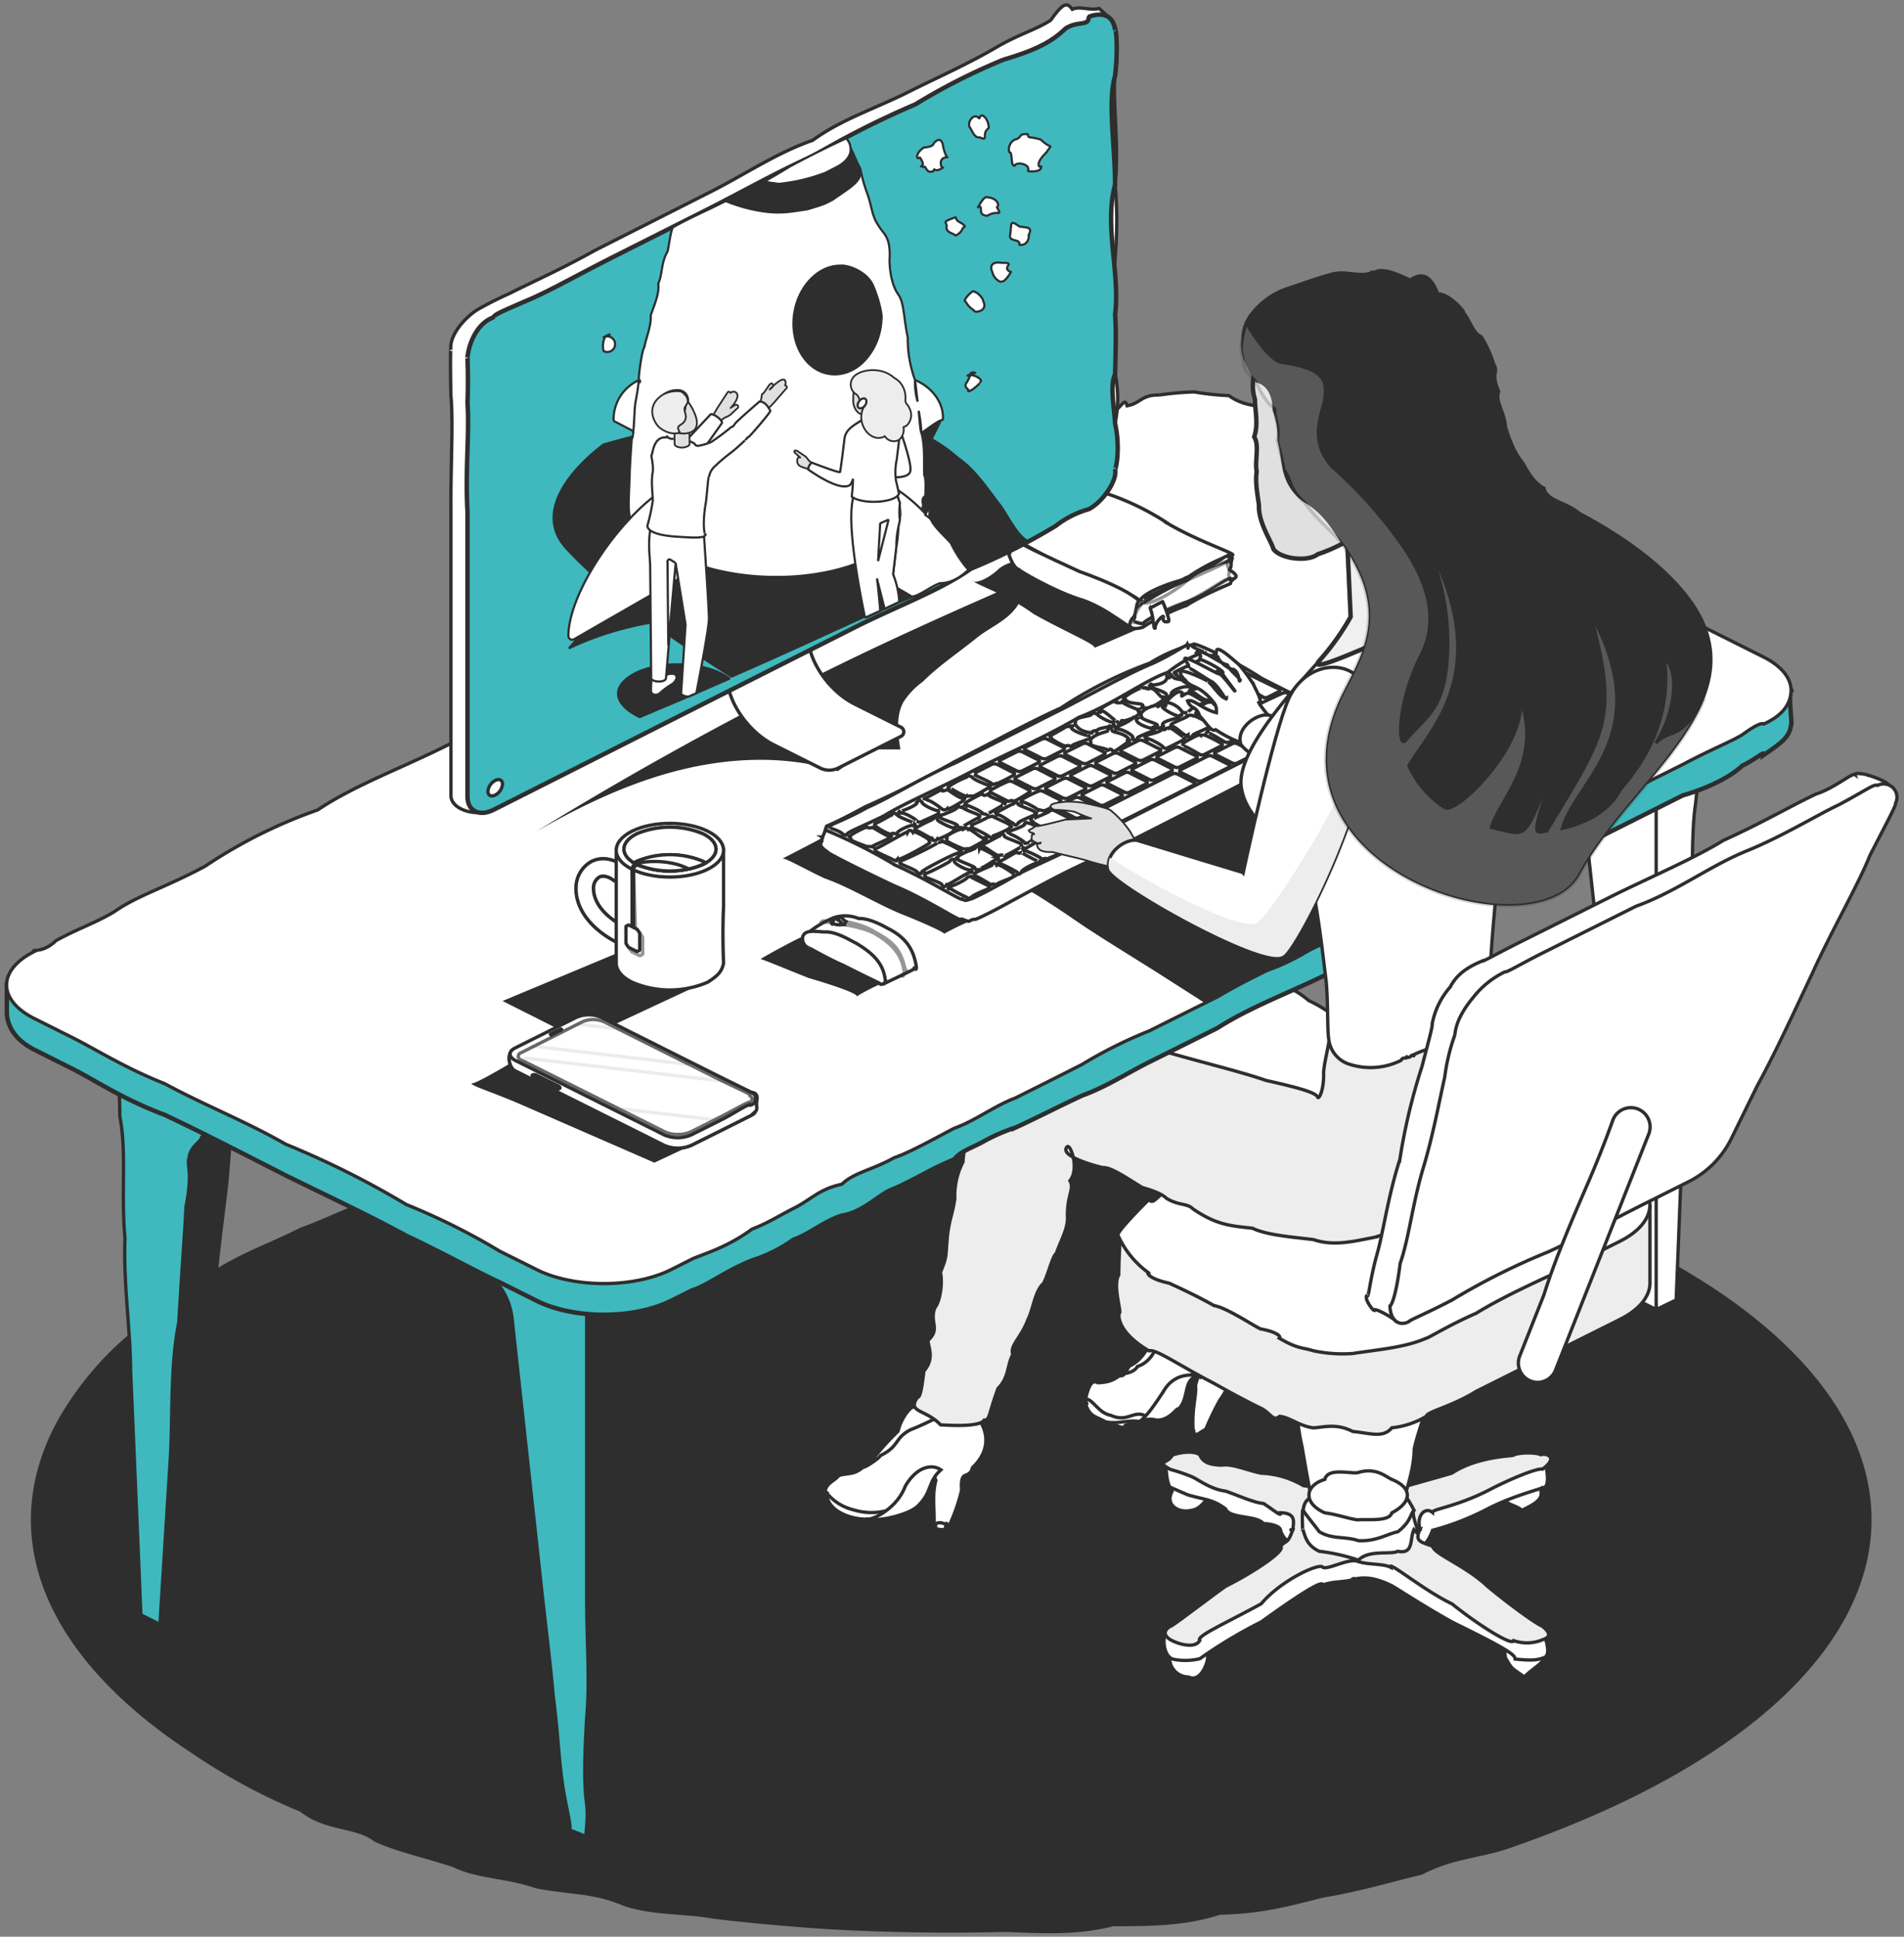 <svg xmlns="http://www.w3.org/2000/svg" xmlns:xlink="http://www.w3.org/1999/xlink" width="411" height="418"><rect width="100%" height="100%" fill="#808080" stroke="none"/><g transform="scale(1.012 1.012)"><svg xmlns="http://www.w3.org/2000/svg" width="406" height="413" fill="none"><g clip-path="url(#clip0_662_75751)"><path fill="#2E2E2E" d="M64.06 261.837c-7.35 3.784-15.136 6.054-22.704 12.203-5.818 4.399-12.184 8.798-17.028 13.424a68.537 68.537 0 00-11.352 14.313c-14.19 24.379-4.73 50.961 28.38 72.417a124.554 124.554 0 0022.704 12.194c5.279 4.276 12.1 3.311 15.76 6.357 4.466 2.062 9.972 3.264 16.84 5.458 5.013 2.545 11.257 2.271 17.747 4.56 7.899 1.438 12.014.946 18.503 3.661 5.875 2.119 13.746 1.712 19.091 2.772 6.442.776 12.96 1.391 19.516 1.892 6.556.501 13.159.804 19.771.946 7.72.208 15.446.208 23.178 0 7.397.274 14.965.823 23.044-1.22 7.02 0 15.08.047 22.704-2.441 8.883-.208 14.569-1.769 22.004-3.661 8.127-1.325 15.42-3.586 21.096-4.891 7.256-3.784 12.961-3.415 19.923-6.102a236.94 236.94 0 0018.495-7.331c68.112-30.566 75.68-78.027 22.704-112.348a168.267 168.267 0 00-22.704-12.203 83.108 83.108 0 00-16.745-6.708c-5.136-1.504-12.298-4.994-17.974-5.676-6.31-1.031-12.837-3.424-18.92-4.73-6.622-.596-13.045-2.715-19.771-3.68-7.199-.823-13.746-1.787-20.387-2.677a394.495 394.495 0 00-10.406-.946c-3.462-.274-6.499-.217-10.406-.7-3.037 0-5.676-.653-8.665-.397-2.63-.142-6.206.274-8.845-.218-3.17.123-6.102-.416-8.742-.151-2.97.34-5.95 1.23-8.826.227-2.838.378-6.319.946-8.902.35-2.705.199-6.726.993-8.589.435-3.841.454-5.932.87-8.798.681-2.82.44-5.663.712-8.514.814a472.525 472.525 0 00-17.028 2.185 319.55 319.55 0 00-16.603 2.885 324.362 324.362 0 00-21.096 4.882c-6.518 1.078-12.695 3.358-19.923 6.111-5.638 1.589-13.206 5.449-18.532 7.313z"/><path fill="#2E2E2E" d="M134.651 257.561l-3.16 80.287c-.359 9.262-.86 18.192-1.012 25.855-1.797 8.656-.312 12.657-.747 18.92.889 6.243-2.204 7.492-.293 7.331-.142-1.116-5.487 1.892-4.267 2.053-.265-.076.114-3.074-.473-8.514.889-5.818-.728-12.298-1.192-21.323-1.04-8.315-1.012-18.125-1.551-27.718l-3.207-57.564c-.256-4.73-4.049-10.189-8.637-12.488l-8.07-4.039c-5.865-2.554-11.409-5.676-17.756-8.874-6.736-3.188-13.008-5.004-17.757-8.883-5.07-3.178-6.754-3.32-8.07-4.039a16.077 16.077 0 00-5.94-.605c-2.062.123-1.987 1.589-2.696 4.465-.426-.54-.558 4.512-1.183 10.604-.776 6.622-1.892 14.777-2.838 25.297-.946 9.98-2.28 20.405-3.377 30.196l-4.02 35.948-4.267 2.063-.066-40.65c0-7.616.719-15.07 0-24.067.302-7.624-1.24-17.113 0-24.596.823-8.987-.133-15.202 0-22.373-.388-3.377.388-7.937 0-11.163.482-3.112-.558-5.837 0-8.731-.852-5.913-1.003-7.72 0-7.72-.767-.511 1.636 1.627 7.464 3.784 3.15 1.05 5.893 3.34 8.277 4.134 1.892 2.261 7.7 2.413 10.406 5.194a195.479 195.479 0 0019.223 9.611c5.534 3.633 13.48 6.074 19.942 9.971 5.619 3.056 12.535 6.272 17.785 8.893l17.482 8.741z"/><path fill="#3FB9BE" stroke="#2E2E2E" stroke-width=".71" d="M125.144 262.13v78.755c0 9.082.7 17.898 0 25.372-.416 7.568-.672 13.916 0 18.551.425 3.926-.558 7.492 0 7.19 1.296 0-4.598-1.892-4.068-2.034 1.192 1.125 0-2.914-.87-8.032-1.013-5.827-1.079-11.598-2.195-20.102-.53-6.5-1.892-17.085-2.838-26.129l-5.922-54.263a14.417 14.417 0 00-2.696-7.152c-1.552-2.242-3.273-5.023-5.941-5.335.104.283-2.999-2.091-8.07-4.04-4.048-2.109-10.585-4.928-17.756-8.873-7.615-3.434-12.45-7.01-17.757-8.883-3.717-1.741-8.381-3.33-8.07-4.04-1.806-1.409-3.603-2.28-5.94-.605-.199 1.154-2.412 1.892-2.696 4.465-.558 1.608.86 2.687-.643 10.349-.284 5.676-.946 14.417-1.542 24.672-1.892 9.574-1.24 19.866-1.836 29.449l-2.185 35.002-4.068-2.033-1.097-26.233-1.097-25.921c-.067-9.252-1.552-18.267-1.202-28.238-.88-9.46.407-18.39-1.097-25.921-.085-8.23-.606-14.313-.804-18.92-.199-4.607-.644-6.887-.313-7.35 1.344-.293 2.838 1.4 7.465 3.737 3.566 1.958 8.21 3.784 15.003 7.501 6.14 3.236 12.393 5.383 19.535 9.773 7.284 4.162 13.85 7.038 20.812 10.406 5.676 4.105 13.159 5.43 18.92 9.46l13.708 6.82 5.26 2.602z"/><path fill="#fff" stroke="#2E2E2E" stroke-width=".71" d="M362.742 144.844l-.293 7.332c-.18 4.635.218 10.623-.747 18.92-1.079 7.265-.483 16.252-1.012 25.864-.53 9.611-.748 18.92-1.107 28.172l-2.053 52.106-4.267 2.062-6.432-115.129c-.256-4.73-4.04-10.198-8.628-12.487l-51.661-25.836c-2.29-1.154-5.222-1.173-5.941-.605-.748 1.022-2.403 2.725-2.687 4.456-.719.179-1.116 2.734-.69 6.196-.114 3.614-1.06 9.413-1.779 15.836l-4.929 44.075c-1.097 9.791-2.45 18.484-2.838 25.296-.416 7.464-2.034 9.838-1.182 10.614.151.161-4.494 2.545-4.267 2.053-.529.236.587-2.28 0-7.71.114-4.494.417-11.986 0-19.866v-45.021c0-5.96.719-12.298 0-17.624 1.022-5.676-.283-9.413 0-16.404 0-5.401-.104-11.475 0-14.123-.113-3.52 0-6.537-.142-7.445-.066-1.136 1.259-4.163.123-6.017-.7-3.056-1.173-4.058 0-5.042-.085-.199 2.299 1.428 7.464 3.727 1.419 1.277 5.979 2.98 8.401 4.058 3.046.823 6.707 3.548 10.255 5.27 7.028 4.247 15.855 7.927 24.246 12.127l50.166 25.145z"/><path fill="#fff" stroke="#2E2E2E" stroke-width=".71" d="M353.263 149.413v129.878l-4.067-2.034-11.844-108.545c-.246-4.73-4.04-10.198-8.628-12.487l-25.826-12.923-17.756-8.873c-4.276-3.501-9.716-3.917-8.079-4.04a8.903 8.903 0 00-5.941-.605c-1.552-.066-3.264.946-2.687 4.455-.728 1.495.151 2.839-.378 6.045-1.041 3.444-.312 9.111-.946 15.449l-1.296 20.812-1.381 22.165c-.596 9.554-1.628 17.785-1.542 24.672a40.904 40.904 0 00-.644 10.349c.36.719-3.434-2.157-4.068-2.034-.312.199.284-3.264-.312-7.35.048-4.787-.473-11.22-.804-18.921l-.946-21.313-.993-23.47c.397-8.221 1.249-16.783-.946-22.922-1.448-7.568-.606-15.08-.833-19.705.473-5.128.663-11.078-.586-13.784-1.249-3.614-.871-4.465-.218-5.193.577-.436 3.046.766 7.455 3.727a37.636 37.636 0 018.514 4.323c3.235 1.381 7.889 4.683 10.179 5.005 3.585 2.194 7.7 3.85 11.778 5.893l12.43 6.263 50.365 25.163zM320.579 318.058c-.454 2.942 2.526 2.658 4.058 4.058 2.101-1.078 4.513-2.128 4.049-4.058.625-2.517-1.4-2.186-4.049-4.049-.898.038-5.449 3.226-4.058 4.049zM250.016 318.058c-1.674 3.027 1.618 4.73 4.049 4.058 1.788-.094 3.642-2.365 4.059-4.058-.539-1.561-1.75-4.891-4.059-4.049-2.563-.946-4.569.132-4.049 4.049zM321.128 353.599c1.438 2.422 1.125 2.025 4.058 4.059 1.069-1.353 4.248-3.056 4.049-4.059.435-1.589-1.552-4.03-4.049-4.049-1.864-.066-4.815.54-4.058 4.049zM249.477 353.599a4.056 4.056 0 001.183 2.869 4.052 4.052 0 002.866 1.19c2.573 1.239 4.068-3.037 4.058-4.059 0-3.254-1.258-4.418-4.058-4.049a3.847 3.847 0 00-1.586.244 3.82 3.82 0 00-2.463 3.805v0z"/><path fill="#fff" stroke="#2E2E2E" stroke-width=".71" d="M255.938 311.757c0-.17 1.334-.482 3.964.946 2.677.417 5.979 2.422 9.129 4.097 4.172.208 6.887 3.784 9.006 3.49 2.838 1.637 3.926 1.646 4.096 1.59 3.538-.086 5.288 1.437 7.19 1.324 0-.738-1.419 0 .066 0 2.498-.53 6.518.416 7.19-1.324.161-1.296 6.083-3.151 13.102-5.08 6.925-2.697 13.32-4.106 13.093-5.071 2.592-.88 3.963-2.138 6.196-1.334.851 1.315 1.968 7.199.057 6.849-.256.341-6.121 1.665-11.731 4.56a56.16 56.16 0 01-11.73 4.569c-.539 1.514-1.4 3.084-2.64 3.595-.387.199-.596.492 0 0-.227 2.308-.302 2.204 2.64 3.595.69.17 6.773 4.096 12.052 6.915 5.515 4.153 12.847 6.83 12.043 6.925-1.183.161 2.033 5.723-.596 6.215-1.646.634-3.567.435-6.168.199 1.617-.681-6.982-4.806-13.159-7.881-7.067-3.944-12.809-7.851-13.159-7.88-1.94-.946-4.787-1.939-7.19-1.324-1.892-.265-.227.624-.066 0-3.027.851-4.73.407-7.19 1.324.161-1.457-6.962 3.425-13.102 7.852a99.473 99.473 0 00-13.093 7.852 13.151 13.151 0 01-5.855.076c-2.148-.899-2.299-5.355-.823-6.726.51.075 5.988-3.907 11.938-6.774 5.184-4.465 11.352-6.858 11.948-6.773 1.173-.691 1.968-2.838 2.64-3.595.179-.795.766.662 0 0 .993-.057-2.015-1.164-2.64-3.595-.094-.946-2.1-1.391-3.67-1.428-1.325-1.807-7.218-.994-8.06-3.141-2.772-2.062-4.267-1.892-8.022-2.98-2.261-.946-3.784-1.674-3.709-1.58-.794-.255-1.674-6.991.085-6.868 2.025.53 3.491 2.129 6.168 1.381z"/><path fill="#EDEDED" stroke="#2E2E2E" stroke-width=".71" d="M255.938 310.329c.663 1.523 1.94 2.043 4.56 2.157 2.261-.397 5.345 1.041 8.514 1.712a18.985 18.985 0 019.006 2.658c2.952.303 3.869.946 4.096 1.211 3.425-.047 5.44 1.769 7.19 1.325.946.88 1.154.388.066 0 2.99-.142 5.733-1.419 7.19-1.325 0-.246 6.953-2.071 13.102-3.869 5.827-3.85 13.935-3.632 13.093-3.869 1.731-.691 5.279-.511 5.856-.076 1.248-.388 3.935.511.397 3.084-.946-.302-6.546 1.892-11.731 4.617-6.896 3.462-11.739 3.869-11.73 4.607-1.485-1.249-3.519.596-2.639 3.595-2.129.236-.786.227 0 0-1.192 2.526 0 2.667 2.639 3.595.416 1.769 7.114 4.181 11.674 8.514 5.108 4.257 10.718 8.23 11.683 8.514 1.513 1.163 2.147 2.317.142 2.932a8.665 8.665 0 01-6.168.199c-.331 1.182-7.351-3.198-13.159-7.842-6.329-3.047-13.679-9.309-13.159-7.833-1.703-.842-5.118-.445-7.19-1.325.946-1.126-.586-1.277-.066 0-2.043-.397-6.263 2.006-7.19 1.325-.577-.946-8.665 2.601-13.102 7.814-7.785 4.257-13.953 6.934-13.092 7.804-.861 1.675-3.936 1.003-5.856.076-1.921-.927-1.996-2.185-.398-3.084.313.066 6.906-5.042 11.731-8.514 6.177-3.075 13.045-7.729 11.73-8.514 1.296-1.542 1.448-.256 2.64-3.595-1.088 0 .312.218 0 0 .132-1.589.794-3.51-2.64-3.595.256.946-1.116-.331-3.604-1.968-2.195-.189-5.676-1.844-8.126-2.639-3.51-.482-5.818-2.583-7.521-3.216a36.887 36.887 0 00-4.21-1.4c-3.301-1.826-.473-1.202.398-3.084 2.686-.909 5.25-.71 5.874.009z"/><path fill="#fff" stroke="#2E2E2E" stroke-width=".71" d="M278.851 322.097c1.409-1.721 1.948-1.665 4.276-2.904.832-.624 4.626-.407 6.669-1.135 1.343-.606 4.068.511 6.622 1.135 2.838.785 4.389 1.22 4.285 2.904 0-1.125.54.275.88 0-.813 1.069 2.327 6.887 0 4.153-.946 2.034.066 5.279-3.462 4.598-1.362.804-6.111-.435-8.363 1.892a40.749 40.749 0 00-8.363-1.892c-2.658-1.258-2.979-3.113-3.471-4.598-.095 1.022-.227-4.569 0-4.153.227.417 1.419 1.192.927 0z"/><path fill="#fff" stroke="#2E2E2E" stroke-width=".71" d="M277.961 322.097c.521.946 2.772 3.614 3.472 4.598 2.838 1.674 5.392.899 8.363 1.892 3.916.189 6.404-1.58 8.363-1.892 2.998-2.384 2.573-3.784 3.462-4.598-1.457-2.79-2.781-4.522-3.462-4.597-.767-2.971-4.57-.786-8.363-1.892-2.762 1.352-6.234.842-8.363 1.892-1.967 2.488-3.122 1.835-3.472 4.597z"/><path fill="#fff" stroke="#2E2E2E" stroke-width=".71" d="M303.475 299.034c2.015-.653-.69 4.796-1.826 10.027-.047 4.863-2.119 9.508-1.816 10.028 0-1.012-4.929 1.031-10.103 0-5.203 1.249-10.141-1.088-10.094 0 0 .142-1.022-5.241-1.892-10.482-1.192-4.919-1.126-10.169-1.892-10.784 0-.445-.568.747 0 0 .208-.36-1.41.198 0 0a6.21 6.21 0 014.087-4.938c2.724-1.363 6.905-2.63 9.866-2.044 3.709.672 7.247-.388 9.877 2.044 3.216 2.251 4.597 3.699 3.793 6.149z"/><path fill="#fff" stroke="#2E2E2E" stroke-width=".71" d="M296.872 322.655c4.371-2.289 4.456-5.345 0-7.132-1.476-.691-3.368-2.583-7.142-1.486-1.173.445-6.518-1.192-7.133 1.486-4.361 1.305-4.683 5.07 0 7.132 2.412.275 5.799 1.457 7.133 1.486 2.27-.171 6.641.406 7.142-1.486zM264.207 284.844c.529 4.058 1.239 7.766-1.174 9.743-.624-.265-1.324 1.968-2.838 4.021a63.665 63.665 0 00-3.452 7.341c.567.567-3.217.539-2.176 0-.521-5.355.757-8.514.425-10.406.171-.733.389-1.453.653-2.157-2.895 2.469-3.159 2.838-4.437 4.73a40.414 40.414 0 01-7.445 5.25c-3.49 2.611-5.486.322-7.927-.123-1.58-1.684-3.434-2.128-4.437-4.219.596-2.677 1.258-5.014 2.734-4.124 2.687-.086 4.144-.634 6.877-3.614 1.892-2.422 3.87-3.784 4.929-6.357.946-1.183.549-3.075 2.895-5.364 4.125-8.94 7.804-8.06 10.406-4.39a30.466 30.466 0 014.967 9.669v0z"/><path fill="#fff" stroke="#2E2E2E" stroke-width=".71" d="M242.657 291.418c-1.155 1.892-4.248 1.495-4.153 1.817 1.475.898 1.892-1.59 2.516-1.94 2.507-1.201 3.86-3.613 4.929-6.357 1.182-3.519 2.942-4.55 2.894-5.364 3.349-5.676 4.664-7.927 6.887-6.357 2.242.946 5.421 1.817 5.27 4.38-5.033.946-8.013 1.221-8.164 1.977-2.895 1.448-2.611 2.422-4.957 5.071-.767 1.145-1.524 5.572-5.222 6.773zM257.064 304.984c1.088.066-.501-.208-.312.946-.738.322-1.561-.237-2.176 0-.596-.473.322.738 0-1.06.029 2.328 1.438.341 2.488.114zM244.388 302.032c5.08-2.024 6.092-2.838 7.445-5.25 1.722-1.57 1.513-4.134 4.427-4.73a2.843 2.843 0 01-.369 1.949c.35-2.479-.076.18-.236-.615a6.775 6.775 0 00-2.823 1.798 6.769 6.769 0 00-1.614 2.932c-.833 2.27-2.838 4.323-7.445 5.25-2.564-.861-5.109.492-7.928-.123-2.573-1.39-3.424-1.069-4.436-4.219 1.078 1.06-.228-.473-.067-.7 1.798-.085 2.838 3.037 5.601 3.529 3.613 1.665 4.938-1.278 7.445.179z"/><path fill="#fff" stroke="#2E2E2E" stroke-width=".71" d="M240.102 303.924c2.734.578 4.73-2.109 8.022-7.104 2.053-3.623 5.298-3.784 7.568-3.434-3.547.672-1.806 4.834-4.455 7.275.104-.946-1.599 2.393-4.607 2.204-2.063-.577-3.567.426-6.528 1.059zM244.548 215.501c.18-4.058 1.23-7.312 4.078-9.025 2.847-1.712 7.492-1.892 14.871.218 5.808 1.4 11.891 3.387 15.675 6.717 4.342 1.939 8.514 5.808 11.769 7.511 3.235 2.933 4.569 3.311 4.626 3.566.075.577-1.051 5.061-2.678 9.148-1.305 3.784-2.469 8.278-2.686 9.158-.199-.445-3.671-1.807-8.231-1.949a24.347 24.347 0 01-8.22-1.949c-.398.624-4.447-3.254-5.024-3.784.719 2.299 0 2.516-.406 4.475-.227 2.289-.634 4.626-1.088 7.388a195.075 195.075 0 00-1.4 9.98c.094 3.529-1.098 6.32-1.079 10.406-2.128 3.576-1.334 5.572-1.665 9.337-1.75 5.676.312 8.647-1.296 9.413-.492 2.119-2.838 1.892-3.67 2.545-3.699-.284-4.976-.492-6.301-4.39.416-4.105-1.182-9.091-1.381-13.537-.359-4.465-1.164-10.964-2.242-17.605-.993-5.6-1.608-12.667-2.27-18.854-.663-6.187-1.183-12.118-1.419-17.321a9.213 9.213 0 01.037-1.448z"/><path fill="#EDEDED" stroke="#2E2E2E" stroke-width=".71" d="M238.551 263.88c0 .814 2.535 1.097 8.4-.492 2.28.36 6.225 1.06 9.3-.492 4.607.303 8.164.246 11.692-.728 3.964-1.296 8.599-.861 13.065-.946 4.465-.085 9.11-.189 14.237-.606 9.214 0 19.138-1.258 27.292-1.589 8.391-1.305 15.921-.085 21.001-1.22l8.401-.492v16.025c.132 2.914-2.006 5.856-6.452 8.079l-10.709 5.354-19.866 9.943c-5.458 3.377-10.472 4.285-10.699 5.354a17.538 17.538 0 01-7.322 2.432c-1.892 2.298-4.617 1.135-8.325.804-3.491-1.769-5.988-.946-8.391-.776-3.037-.378-5.089-2.289-7.246-2.46-1.467 1.249-1.892-.861-4.305-1.892-2.478-1.22-5.837-2.98-9.621-5.108-7.568-3.907-12.619-7.511-13.925-6.963-4.058-2.421-6.622-5.212-6.442-8.192.208 1.258-.378 1.239 0 0 .946.946-1.429-5.676 0-8.013.028-4.928.511-8.438-.085-8.022z"/><path fill="#fff" stroke="#2E2E2E" stroke-width=".71" d="M345.459 264.769l-10.709 5.355c-6.442 2.951-14.133 6.423-19.866 9.952-6.036 2.648-10.283 5.354-10.699 5.345-4.475 1.967-10.094 2.393-15.647 3.244-2.83.206-5.675.006-8.448-.596-2.356-.719-3.33-.387-7.19-2.648.426-.369-.567-1.382-4.011-1.996-1.135-.436-7.265-4.57-9.914-4.967-4.058-2.28-7.256-3.699-9.573-4.787-4.731-1.003-4.872-2.459-4.352-2.176a19.797 19.797 0 01-6.48-7.823c-1.069-.076 2.989-4.342 6.48-7.824.757.795 1.078.322 3.055-1.523.076-.425 4.295-4.172 7.654-3.831 3.301-2.233 6.773-3.434 10.037-5.042 3.263-1.608 6.48-3.188 9.838-4.9a75.527 75.527 0 0110.709-5.355c4.635-1.163 10.851-2.582 15.637-3.235 6.405.274 11.712 1.059 15.638 3.235-.501.729 6.944 3.519 13.935 6.972a4280.323 4280.323 0 0113.925 6.963c8.599 4.314 8.599 11.342-.019 15.637z"/><path fill="#fff" d="M208.042 302.203c3.709 4.862 1.202 8.656-.946 10.633-.473 2.526-2.696 0-2.336 4.938a39.19 39.19 0 01-2.99 8.259c-.17.52-2.185 0-2.185 0 .151-4.579-.483-7.19.435-10.406-1.003-.946 1.381-3.652.653-2.157-2.838 1.892-3.945 3.273-4.437 4.73-1.391 2.885-3.084 3.973-7.445 5.25a12.994 12.994 0 01-7.928-.123c-2.355-.823-4.143-2.318-4.446-4.219-.454-2.469 1.514-2.687 2.734-4.125 2.554-.634 3.784.171 6.887-3.604 2.053-2.091 3.831-4.484 5.534-6.14 1.495-1.154 3.879-3.263 3.51-5.136 2.147-4.466 3.462-5.809 5.411-6.755.833 0 2.516-.785 3.784.776a8.43 8.43 0 013.765 8.079z"/><path fill="#fff" stroke="#2E2E2E" stroke-width=".71" d="M195.063 300.112a14.777 14.777 0 014.238-6.083c3.16-1.192 1.769-.35 3.954-.662 2.488 1.892 2.517 3.538 4.22 6.878.709.946 1.532.946-1.013 1.409-2.79.87-5.676.218-6.442.634-2.27 1.145-4.862 2.299-5.742 2.611-3.576 1.826-2.318 3.51-6.48 5.534-.379.757-3.784 2.838-3.491 2.393a3.782 3.782 0 001.712-1.438 58.127 58.127 0 015.534-6.139c.681-3.008 2.99-5.648 3.51-5.137zM202.054 325.068c-.161.53-.558.34-.303.946-.17.52-2.185 0-2.185 0v-1.06c1.135-.425 1.362-.028 2.488.114zM189.377 322.116c.511.341-.605 1.343-.605 1.343a13.001 13.001 0 01-7.928-.122c-2.355-.823-4.143-2.318-4.446-4.22 0-.236.256-.946-.066-.7a10.466 10.466 0 005.572 3.548c2.423.778 5.021.831 7.473.151v0z"/><path fill="#fff" stroke="#2E2E2E" stroke-width=".71" d="M185.102 324.008c1.447 0 6.319-2.45 8.022-7.104 2.45-4.163 5.676-4.73 7.568-3.434-2.952 2.677-1.713 4.607-4.938 7.747-1.93 1.845-8.174 3.311-10.652 2.791z"/><path fill="#EDEDED" stroke="#2E2E2E" stroke-width=".71" d="M283.6 217.488c.633 3.5-1.05 7.861-1.278 11.305.142 3.348-.946 5.836-1.277 5.193-.274-.946-4.162-2.034-11.002-3.557-5.751-2.005-14.625-4.058-23.158-6.622-4.049-1.022-7.426-1.892-11.503-2.545a26.01 26.01 0 00-8.997-1.012c-7.256 0-11.796 2.025-14.057 6.074a26.82 26.82 0 00-3.179 6.432c-.7 2.63-1.391 5.184-2.091 7.332-.757 2.724-1.617 5.572-1.636 7.681a15.848 15.848 0 00-1.76 7.881c-.52 3.528-1.059 3.859-1.57 7.908-.454 4.825 0 4.059-1.485 7.795.51 2.507-.142 6.32-1.211 7.568-1.173 3.132 1.258 4.513-1.448 6.944 0 1.419 1.485 3.831-.88 6.537-.331 2.781-.728 5.771-1.324 5.553-2.365 3.377 1.599 2.488 4.891 5.932 3.103.179 8.4.368 9.29-1.013 1.201.057.87-1.05 2.951-6.745 2.384-2.412 1.892-4.862 3.169-7.284-.738-1.816 1.892-3.708 3.188-7.36 1.107-2.1 1.419-5.581 3.009-7.435.898-.369 2.157-6.244 3.074-6.717.946-2.838 2.602-5.383 2.365-8.07 0-4.682 1.514-5.676.53-7.454 2.091-2.469.085-8.107-.624-7.19-1.221 1.287 2.1 3.018 7.568 4.399 1.816-.189 5.468 2.441 8.514 4.257 0 0 3.926 1.003 5.127 2.29 2.602 1.598 4.465 1.021 5.629 2.242 5.165 3.547 8.268 3.632 12.724 4.143 3.216 1.533 8.769 1.892 13.045 2.431 4.304 1.467 8.561.36 13.093-.52a52.823 52.823 0 0111.598-2.441c7.842-1.892 11.304-3.689 14.057-7.151 2.838-2.838 3.491-8.023 3.16-12.951-.397-2.791-.284-6.622-1.107-10.179-1.069-3.046-1.561-7.474-2.611-11.021-1.58-3.586-2.308-7.757-3.093-13.131-2.11-10.292-6.338-13.982-11.031-13.859-4.692.123-9.866 4.087-13.849 9.072-3.983 4.986-7.057 10.283-6.811 15.288z"/><path fill="#3FB9BE" stroke="#2E2E2E" stroke-width=".946" d="M1.463 215.842v-5.922l6.745-.757 4.57-2.28c2.298-1.551 6.366-3.33 12.628-6.31 4.626-2.147 12.715-5.846 19.09-9.526 5.61-5.458 14.749-7.341 23.925-11.948 9.404-5.364 17.738-8.864 27.15-13.556l74.792-37.339 22.354-11.163c7.473-4.304 12.232-7.01 19.27-9.621 6.234-2.535 11.92-6.092 15.136-7.568 4.796-1.892 6.528-3.614 9.858-4.92 2.346-1.078 3.074-2.222 3.528-1.759 1.249-1.457 5.146-2.573 6.528-2.412 1.683.464 5.676-.208 7.785-.558 2.469 1.892 3.481-.72 7.521.719 2.942-.558 4.73.87 6.792 2.251-.312-1.296 4.248 1.211 7.928 3.964 3.245.208 5.468 2.687 8.731 4.437 3.264 1.75 6.925 3.689 11.097 5.477l25.788 12.894 53.544 26.782s6.357 0 5.903.615c-.766-.36.189 7.568-.047 7.057-.35 2.838-1.892 3.869-5.875 6.622.256-1.05-1.381.738-4.588 2.289-2.374 2.29-7.105 4.73-12.676 6.329l-19.148 9.611-24.009 11.986c-8.628 4.314-17.104 8.997-27.245 13.604-9.583 5.591-20.093 8.807-28.863 14.417l-14.54 7.256c-4.815 2.403-9.082 5.241-14.322 7.152-4.929 2.289-9.943 4.872-14.03 6.745a40.403 40.403 0 00-7.227 3.169c-2.28 1.239-4.863 2.043-5.998 3.689a61.657 61.657 0 00-6.357 3.018c-2.119 1.107-4.238 2.242-6.442 3.216-3.094.946-6.376 5.024-11.201 5.752-3.566 1.088-7.038 4.021-10.293 5.137a31.774 31.774 0 01-8.864 4.427c-5.676 2.271-9.8 5.525-12.676 6.329l-4.607 2.289c-7.909 3.955-20.718 3.955-28.626 0l-7.937-3.964c-4.655-2.128-11.57-5.997-19.866-9.914-8.41-4.578-16.328-8.22-25.779-12.894-9.28-4.73-17.823-9.148-25.779-12.894-9.233-3.453-14.87-7.435-19.866-9.914l-7.927-3.973c-4.324-2.195-5.875-5.288-5.875-8.041z"/><path fill="#fff" stroke="#2E2E2E" stroke-width=".71" d="M376.214 154.418c-.303-.246-1.334-.085-4.589 2.289-2.44 1.485-6.622 3.113-12.676 6.329l-19.157 9.564-24.009 11.986-27.245 13.604c-9.877 4.919-19.715 9.034-28.863 14.417l-14.54 7.256a96.293 96.293 0 00-14.322 7.151c-5.005 2.545-9.725 4.91-14.238 7.162-4.645 1.759-8.514 4.843-13.017 6.442-3.283 1.693-9.583 5.25-12.809 6.281-4.73 2.659-8.59 3.141-11.191 5.676-4.862.994-6.736 3.416-10.293 5.137-4.162 2.157-5.449 3.103-8.864 4.428-5.259 3.859-9.895 5.136-12.676 6.328l-4.607 2.318c-7.909 3.954-20.718 3.954-28.626 0l-7.937-3.964a139.738 139.738 0 00-19.866-9.914 189.903 189.903 0 00-25.779-12.894c-8.514-4.891-17.283-8.287-25.779-12.894-8.514-3.358-14.87-7.445-19.866-9.924l-7.927-3.963c-3.955-1.977-5.932-4.57-5.932-7.162 0-2.592 1.977-5.174 5.932-7.151-.748-.587 1.646.548 4.588-2.29 4.323-2.44 9.082-4.039 12.676-6.338 4.787-3.32 10.974-5.137 19.157-9.555 7.459-5 15.523-9.031 24-11.995 7.805-5.25 17.813-8.883 27.254-13.603l75.047-37.472 22.43-11.2c6.745-2.886 13.244-8.685 19.346-9.65 5.997-3.036 10.794-5.95 15.136-7.568 4.285-2.251 7.568-3.784 9.895-4.938 2.365-1.277 3.027-3.784 3.538-1.769 2.838-.463 3.037-2.384 6.877-2.29a65.827 65.827 0 017.436-.67c2.445.43 4.917.695 7.398.794a11.674 11.674 0 006.915 2.166 35.628 35.628 0 017.928 3.973l8.712 4.361 11.116 5.553c4.493 1.315 7.284 4.352 12.44 6.121 3.954 1.958 8.514 4.314 13.348 6.773 7.114 2.555 13.386 6.698 19.658 9.829l33.886 16.953c3.945 1.977 5.922 4.56 5.922 7.152-.085 2.667-1.476 5.165-5.827 7.161z"/><path fill="#2E2E2E" d="M208.004 196.052l-.236.056c.142.038.217.038.236-.056zM184.307 182.902c-4.494-2.403-8.259-4.796-8.297-4.607-.217.293-9.223 4.853-9.157 4.853.378-.36 4.342 1.968 8.949 4.153 5.411 1.892 11.352 5.581 16.622 7.71 4.89 1.949 9.185 3.926 8.949 4.153a54.553 54.553 0 016.395-3.056c-.88-.18-4.219-2.355-8.06-4.654-4.919-2.876-10.756-5.78-15.401-8.552zM162.189 204.605v-.048c0-.049-.019.019 0 .048zM180.362 204.594c-4.995-2.677-8.883-5.392-9.006-4.853.076-.341-8.59 4.361-9.138 4.815.425 0 5.023 1.949 10.245 4.021 5.193 1.513 10.737 3.396 10.274 3.973.425-.445 6.319-3.529 6.622-3.103 0-.009-5.005-2.989-8.997-4.853zM132.343 202.986l-25.154 10.501 16.649 8.381 24.398-11.38-15.893-7.502zM109.866 226.163s-8.372 5.051-9.158 4.862c-.946.312 4.314 1.892 10.075 4.39l28.797 12.553 7.397-3.472-37.111-18.333z"/><path fill="#fff" stroke="#2E2E2E" stroke-width=".71" d="M175.414 178.513c.398-.54.653-1.788.842-2.015.19-.227 2.753 1.352 2.403.794-.104-.284 3.273-1.371 7.634-3.964 4.362-2.592 11.674-5.363 18.211-9.46 3.529-1.825 7.086-3.594 10.699-5.43a374.633 374.633 0 0011.04-5.846 109.07 109.07 0 0018.211-9.46c5.865-2.365 5.846-4.267 7.634-3.964 1.145-.094 1.079-.577 1.542-.369 1.239.133 2.242 0 1.533.369 1.04.152 6.442 3.491 11.626 6.386l11.608 6.404h5.099l1.21 2.838c.134.298.208.62.218.946a2.435 2.435 0 01-1.343 2.186l-26.602 13.433-22.373 11.295c-7.502 3.207-13.982 6.944-18.75 9.46-5.316 2.971-7.899 4.058-7.852 3.964-.946-.066-1.125.549-1.542.369-.331 0-1.532-.643-1.532-.36-.284.417-6.944-4.143-14.19-7.18-6.755-3.159-14.54-7.114-14.19-7.171-.833-.643-1.892-1.239-1.344-2.185-.444-.075.521-.861.208-1.04z"/><path fill="#fff" stroke="#2E2E2E" stroke-width=".71" d="M176.578 176.1c.359-.208 2.535-1.059 7.965-4.03a212.624 212.624 0 0019.015-9.592c3.68-1.892 7.729-4.002 11.664-6.036 3.936-2.034 7.767-3.973 11.031-5.42a89.715 89.715 0 0119.033-9.602c4.466-2.838 7.568-3.236 7.975-4.03.369.861 1.438-.265 1.448 0 .255-.246 8.353 3.282 14.417 7.284l14.407 7.275a.628.628 0 01.25.892.624.624 0 01-.25.233l-26.98 13.632-22.713 11.466c-7.029 4.153-14.455 6.773-19.015 9.592-4.777 2.64-7.625 4.059-7.975 4.03-.681.246-1.059.341-1.447 0-.189.521-6.811-3.869-14.417-7.274a113.694 113.694 0 00-14.408-7.285c-.35.104-.624-1.135 0-1.135z"/><path fill="#fff" stroke="#2E2E2E" stroke-width=".71" d="M189.538 178.796c-.52.407-3.926 1.779-3.547 1.798a6.85 6.85 0 00-1.145-.048c-.094-.113-3.879-1.305-3.387-1.702 0-.558-.719-.294-.075-.577.369-.521 4.03-2.271 3.547-1.798.373.118.773.118 1.145 0 .52.189 3.5 2.148 3.377 1.712.889-.151.965.209.085.615zM194.827 176.129c.066-.568-3.993 1.211-3.463 1.75-.709-.066-1.078-.312-1.145 0-.293.331-3.102-1.24-3.471-1.75-.426.123 0-.814 0-.577 0 .236 3.188-1.675 3.471-1.751.237-.614.265-.643 1.145 0 .312.54 3.869 1.675 3.463 1.751.368.104.709.842 0 .577zM200.162 173.442c.492.066-3.216 1.561-3.472 1.75-.492.284-.795.076-1.135 0 .473-.113-2.961-2.176-3.472-1.75-.492-.142-.672-.057 0-.577-.369.511 3.992-1.268 3.472-1.75.738-.672.322-.7 1.135 0-.151.416 2.99 1.977 3.472 1.75.104.142-.038.851 0 .577zM205.497 170.746c-.359.265-3.386 2.166-3.471 1.75a.814.814 0 01-1.145 0c-.549-.426-3.046-2.337-3.462-1.75.104-.426-.738-.284 0-.577-.104.189 4.02-2.157 3.462-1.76-.132.417.416.322 1.145 0-.265-.312 3.121 2.299 3.471 1.76.36-.057.455-.085 0 .577zM210.823 168.05c.454-.341-3.698 2.289-3.471 1.75-.284-.151-1.088.132-1.136 0-.227.246-3.784-1.779-3.471-1.75-.814.208-.445-.738 0-.577a21.097 21.097 0 013.471-1.75c.123-.19.275-.445 1.136 0 .16.51 3.036 1.608 3.471 1.75.663.34.549.927 0 .577zM216.159 165.354a33.335 33.335 0 01-3.472 1.759c-.208-.189-1.059.53-1.145 0-.17-.255-3.973-1.939-3.462-1.759a.697.697 0 000-.568l3.462-1.76c.367-.15.778-.15 1.145 0l3.472 1.76c.312.142.312.416 0 .568zM221.485 162.667l-3.462 1.75a1.417 1.417 0 01-1.145 0l-3.472-1.75c-.312-.161-.312-.416 0-.577l3.472-1.75a1.408 1.408 0 011.145 0l3.462 1.75c.322.161.322.416 0 .577zM226.82 159.971l-3.471 1.75a1.409 1.409 0 01-1.136 0l-3.472-1.75c-.312-.161-.312-.416 0-.577l3.472-1.75a1.39 1.39 0 011.136 0l3.471 1.75c.313.161.313.416 0 .577zM232.156 157.284c1.097.275-3.236 1.296-3.472 1.75.624.785-.568-.208-1.145 0-.075.511-3.311-1.343-3.472-1.75.625.293-.728-1.267 0-.577-1.002.946 4.229-2.28 3.472-1.75.275.076 1.769-.378 1.145 0-1.22.596 4.304 2.479 3.472 1.75.151.35.321.747 0 .577z"/><path fill="#fff" stroke="#2E2E2E" stroke-width=".71" d="M237.482 154.588c.53.577-4.484.416-3.472 1.75-.066-1.012-1.334-.255-1.135 0 .681-.227-2.034.303-3.472-1.75.568.398-.378.161 0-.577-.189-1.286 3.368-1.078 3.472-1.75.69-.416.615 0 1.135 0-.132.331 3.027 2.043 3.472 1.75.435 1.4-.047.88 0 .577zM242.817 151.901c.946.767-3.784 2.261-3.471 1.751-.294-.067-.473 1.655-1.145 0 .123.832-3.396-3.17-3.463-1.751-.946.104.123-.359 0-.577-.123-.217 3.16-2.213 3.463-1.759-1.126.35 1.627.53 1.145 0-.436.246 2.998 1.731 3.471 1.759.691 1.098.048.71 0 .577zM248.124 149.205c-1.504 1.448-4.427 2.308-3.471 1.75-.672.133-.464-.132-1.136 0 1.334-1.39-2.639-.435-3.471-1.75 0 1.391-.946-1.324 0-.577.227-.463 4.143-2.526 3.471-1.75.322-.672 2.384.322 1.145 0 1.741-.804 2.838 2.365 3.462 1.75 1.561.596 1.211 1.05 0 .577z"/><path fill="#fff" stroke="#2E2E2E" stroke-width=".71" d="M253.517 146.49c-1.013-.303-4.409.946-3.548 1.798 0-.738-1.476 1.892-1.145 0 .275-.578-2.733-1.505-3.386-1.703.577 1.012.388-1.23-.076-.577-.662.17 3.784.274 3.548-1.798 1.352 1.344-.142-1.693 1.144 0 .473 1.079 3.34.322 3.377 1.703 1.032 1.173 1.249-.274.086.577z"/><path fill="#fff" stroke="#2E2E2E" stroke-width=".71" d="M262.182 142.12c1.362-.568-7.568 2.932-6.887 3.472-.359.52.265.189-1.135 0-.7 1.381-3.784-2.46-3.387-1.713.719-.246-.87-.179-.085-.577.227-.198 7.048-3.282 6.877-3.472-.946-.066 1.022 0 1.145 0 .227-.652 4.286 1.703 3.387 1.713.217.596 1.163 1.22.085.577zM258.625 149.29c-.88.663 4.815-1.229 3.538-1.788.246 0 1.221-.123 0-.539-.615-.17-4.635-.425-3.538-1.788-.52.095-.946 1.4-1.069 0a3.775 3.775 0 01-3.547 1.788c-1.05 1.221.482.294 0 .539.387-.312 2.611 1.959 3.547 1.788.975.596 1.23.833 1.069 0zM253.29 151.977c-.095 0 2.336-2.204 3.538-1.788-.738.464.766.483 0-.539-1.06-.587-3.207-2.053-3.538-1.788-.805.085-1.599 1.268-1.069 0-.946-1.41-3.784 2.374-3.538 1.788-1.126-.085-.095 2.015 0 .539.047-.889 2.838.312 3.538 1.788.293-.227-.142.114 1.069 0z"/><path fill="#fff" stroke="#2E2E2E" stroke-width=".71" d="M247.954 154.673c-.199-1.116 4.077-1.485 3.548-1.788.842-1.173.738.265 0-.539.388 1.135-4.248-1.419-3.548-1.788-.274-1.466-.889.757-1.059 0 .681-.492-3.075.265-3.548 1.788.265 1.287.284.085 0 .539.331.738 3.491 1.334 3.548 1.788-1.419 1.154 2.251.388 1.059 0z"/><path fill="#fff" stroke="#2E2E2E" stroke-width=".71" d="M242.628 157.36c-.085-.237 4.579-1.892 3.538-1.788 0-.18 1.079-.861 0-.539.899 1.088-4.91-.804-3.538-1.788-.794-.067-.738-.511-1.069 0a11.938 11.938 0 01-3.538 1.788c-.085.946-.454-.767 0 .539.946-.483 4.21 1.504 3.538 1.788-.057.766 1.126.407 1.069 0z"/><path fill="#fff" stroke="#2E2E2E" stroke-width=".71" d="M237.293 160.056c0 .993 3.017-1.892 3.547-1.788.587.7-1.145-.511 0-.539-.757-1.315-3.084-1.485-3.547-1.788-.842-1.731-.568-1.287-1.069 0 .293 0-2.952.624-3.538 1.788.151-.719-.36 0 0 .539-.823 1.069 3.717 1.211 3.538 1.788.548-.114.435-.596 1.069 0z"/><path fill="#fff" stroke="#2E2E2E" stroke-width=".71" d="M231.967 162.752l3.538-1.788c.293-.151.293-.397 0-.539l-3.538-1.788a1.318 1.318 0 00-1.069 0l-3.586 1.788c-.293.142-.293.388 0 .539l3.548 1.788a1.384 1.384 0 001.107 0v0zM226.631 165.439l3.538-1.788c.303-.152.303-.388 0-.539l-3.538-1.788a1.31 1.31 0 00-1.069 0l-3.538 1.788c-.293.151-.293.387 0 .539l3.538 1.788a1.31 1.31 0 001.069 0v0zM221.305 168.135l3.538-1.788c.293-.151.293-.397 0-.539l-3.538-1.826a1.31 1.31 0 00-1.069 0l-3.547 1.788c-.294.142-.294.388 0 .539l3.547 1.788a1.322 1.322 0 001.069.038zM215.96 170.821c-.047.587 3.538-1.787 3.538-1.787.294-.142.294-.388 0-.54l-3.538-1.788a1.404 1.404 0 00-1.069 0 33.687 33.687 0 00-3.538 1.788c-.284.653-.274.946 0 .54l3.538 1.787c.123.303.956-.321 1.069 0zM210.634 173.518c-.085.255 3.926-2.29 3.548-1.788.34-.464.265-.625 0-.54.113-.141-3.283-1.22-3.548-1.788-.444.275-.813.332-1.069 0 .398-.558-3.699 1.788-3.538 1.788.161.7-.501-.179 0 .54 0-.218 3.784 1.466 3.538 1.788.785.198 1.003.104 1.069 0zM205.308 176.214c0 .17 3.5-2.034 3.538-1.798.085-.113.294-.406 0-.539-.066-.199-3.784-1.362-3.538-1.788-.634.369-.643-.397-1.069 0 .18.502-3.519 1.826-3.547 1.788-.18-.161-.426.076 0 .539-.152.275 4.001 1.334 3.547 1.798.464.501.994.302 1.069 0zM199.973 178.901c.236.245 3.841-1.637 3.547-1.788.615-.473 0-.823 0-.54-.255.208-3.897-1.551-3.547-1.788.066-.681-.312-.69-1.069 0a34.579 34.579 0 00-3.538 1.788c.208.313-.634.142 0 .54.066-.199 3.784 2.071 3.538 1.788-.199.473.775.52 1.069 0zM191.364 183.271c.161.482 6.622-3.122 6.868-3.462.246-.341-.123-.142 0-.54.18-.208-3.33-2.279-3.538-1.788-.473-.681-1.107-.302-1.069 0 .341-.577-7.01 3.898-6.877 3.463-.426-.18.113.634 0 .539 0 .237 3.585 1.712 3.547 1.788.634.236 1.069.624 1.069 0zM259.344 144.806c.501-1.239 4.077 1.211 3.538 1.788-.189 1.467.36.681 1.069 0 .946-.473-.577 1.05.161-.075 1.097-1.58.312-.341 1.059 0a31.773 31.773 0 014.257 2.147c0 .199.776.151 1.069 0l2.318-1.173c.293-.151.293-.388 0-.539 0 0-8.836-4.219-8.864-4.475 0 0-.369-1.088-1.069 0a15.198 15.198 0 00-3.538 1.788c.539-.397.028-.445 0 .539z"/><path fill="#fff" stroke="#2E2E2E" stroke-width=".71" d="M265.153 151.362c.246.133 3.159-1.485 3.547-1.797.606.312-.52.17 0-.53a28.499 28.499 0 01-3.547-1.797c.264-.18-.237-.312-1.069 0 .946-.473-4.172 1.892-3.538 1.797-.388.237-.076-.18 0 .53-.672.265 3.784 2.043 3.538 1.797-.246-.246.548-.075 1.069 0zM259.826 154.049c-.558-.502 3.453-1.892 3.548-1.788.142-.823-.199.501 0-.539-.076.075-5.591-3.056-3.548-1.788-.596-.208-.586.898-1.059 0-1.201-.823-3.349 1.144-3.548 1.788.587 1.769 1.259.198 0 .539-1.078-.946 4.144 2.204 3.548 1.788.596.407.265-.161 1.059 0zM254.5 156.745c-.179-.151 3.009-1.315 3.548-1.788.426-.634.076 0 0-.539 1.201.463-3.292-1.892-3.548-1.797.379.359-.132-.284-1.068 0 .255.17-2.318 1.078-3.539 1.797-.047.057-.747 1.75 0 .539.871-.284 2.734 2.394 3.539 1.788.037 1.362.917.161 1.068 0z"/><path fill="#fff" stroke="#2E2E2E" stroke-width=".71" d="M249.165 159.432c.076 0 3.784-1.892 3.548-1.788-.644-.114.454-.085 0-.539.312.879-3.34-2.574-3.548-1.788-.539-.199-.814.804-1.06 0-.529 1.125-4.73 1.437-3.547 1.788.199-.559-.87-.19 0 .539-.123-.634 3.784 1.466 3.547 1.788.36.17.653.312 1.06 0zM243.839 162.09l3.538-1.788c.293-.151.293-.388 0-.539l-3.538-1.788a1.311 1.311 0 00-1.069 0l-3.548 1.788c-.293.151-.293.388 0 .539l3.548 1.788a1.31 1.31 0 001.069 0zM238.503 164.814l3.548-1.788c.293-.141.293-.387 0-.539l-3.548-1.788a1.302 1.302 0 00-1.059 0l-3.51 1.788c-.293.152-.293.398 0 .539l3.548 1.788a1.28 1.28 0 001.021 0zM233.178 167.51l3.538-1.788c.293-.151.293-.387 0-.539l-3.538-1.788a1.317 1.317 0 00-1.069 0l-3.548 1.788c-.293.152-.293.388 0 .539l3.548 1.788a1.31 1.31 0 001.069 0v0zM227.842 170.207l3.548-1.798c.293-.142.293-.388 0-.529l-3.548-1.798a1.404 1.404 0 00-1.069 0l-3.538 1.798c-.293.141-.293.387 0 .529l3.538 1.798c.342.141.727.141 1.069 0zM222.507 172.893c.397.256 3.547-1.788 3.547-1.788.293-.151.293-.388 0-.539l-3.547-1.788a1.294 1.294 0 00-1.06 0 24.49 24.49 0 00-3.547 1.788c0 .681-.322.312 0 .539 0-.539 4.001 1.637 3.547 1.788.028-.34.464-.085 1.06 0zM217.181 175.589c-.265-.274 3.282-1.684 3.538-1.788.709-.463.179-.17 0-.539.388-.274-3.936-1.542-3.538-1.788-.436-.425-.379-.53-1.069 0-.123-.075-2.999 1.542-3.548 1.788-.567-.312-.123.076 0 .539.53-.416 3.207 1.751 3.548 1.788.501.577.577.426 1.069 0zM211.845 178.276c-.378.18 3.784-1.495 3.548-1.788.255-.407.69.161 0-.539-.208-.322-3.169-1.495-3.548-1.788 0-.35-1.267.369-1.059 0 .274.142-3.699 1.892-3.548 1.788-.066-.36.237.416 0 .539 1.228.502 2.414 1.1 3.548 1.788.804.624 1.088.53 1.059 0zM206.5 181.01c-.217.482 3.784-1.892 3.538-1.788.322.255.729-.823 0-.539-.435.539-3.112-2.167-3.538-1.788-.435-.492-.482-.293-1.069 0-.198-.473-4.001 1.353-3.547 1.788.265.18.132-.048 0 .539-.199.255 3.67 1.892 3.547 1.788.643.113.587 0 1.069 0zM196.633 185.958c-.208-.256 7.862-4.456 8.098-4.087.766.407.511-.218 0-.539a21.824 21.824 0 00-3.547-1.788c-.114-.644-.464.406-1.069 0 .492.227-7.767 4.153-8.089 4.086.066.171-.255.426 0 .54-.123.075 3.5 1.4 3.538 1.788.71.473.852.615 1.069 0zM207.2 185.996c-.482-.227-4.843 2.838-5.278 2.667-.228.53-.823.615-1.003 0-.379-.558-3.973-1.561-3.605-1.816-.198-.483.19-.899 0-.511.521 0 5.677-2.696 5.279-2.668.275-.387.889-.671 1.003 0-.199.568 3.179 2.261 3.604 1.817-.047.255.502.775 0 .511zM212.536 183.309c.189-.341-3.482 2.346-3.605 1.816 0 .483-1.135.473-1.002 0 .378-.217-3.633-1.551-3.605-1.816-.51-.208-.558-.218 0-.511 0-.511 4.106-2.034 3.605-1.816.463-.615.946-.672 1.002 0 .18-.398 4.011 1.892 3.605 1.816.397-.142.756.549 0 .511zM217.852 180.613c.199-.171-3.434 2.109-3.604 1.816.274.18-.795-.246-1.003 0-.539.388-3.131-2.006-3.604-1.816-.672 0-.114-.492 0-.511.558-.152 3.339-1.769 3.604-1.817.152-.633.946-.321 1.012 0-.435.275 3.784 1.552 3.595 1.817.066.492.246.388 0 .511zM223.197 177.917c.199.321-4.134 1.456-3.604 1.825-.426-.113-1.06.379-1.003 0-.435-.539-3.358-2.27-3.604-1.825.17-.417 0 0 0-.502.274-.151 4.106-1.315 3.604-1.826.303-.425.558 0 1.003 0a25.44 25.44 0 013.604 1.826c-.057.341.596.284 0 .502zM228.533 175.23s-3.453 2.015-3.605 1.816c-.151-.198-.7 0-1.012 0-.312 0-3.472-1.343-3.604-1.816-.757-.501-.492-.747 0-.511-.275-.066 3.897-1.608 3.604-1.816a1.261 1.261 0 011.012 0l3.605 1.816c.274.142.274.369 0 .511zM233.859 172.496l-3.605 1.892a1.317 1.317 0 01-1.002 0l-3.605-1.892c-.274-.142-.274-.369 0-.501l3.605-1.826a1.216 1.216 0 011.002 0l3.605 1.826c.283.17.283.397 0 .501zM239.194 169.847l-3.604 1.816a1.224 1.224 0 01-1.003 0l-3.604-1.816c-.284-.142-.284-.369 0-.511l3.604-1.816a1.223 1.223 0 011.003 0l3.604 1.816c.274.142.274.369 0 .511zM244.52 167.151l-3.604 1.816a1.223 1.223 0 01-1.003 0l-3.604-1.816c-.274-.142-.274-.369 0-.511l3.604-1.816a1.224 1.224 0 011.003 0l3.604 1.816c.284.18.284.369 0 .511zM249.856 164.464l-3.624 1.817a1.232 1.232 0 01-1.002 0l-3.605-1.817c-.283-.141-.283-.369 0-.51l3.661-1.864a1.31 1.31 0 011.003 0l3.604 1.826c.237.179.237.407-.037.548zM255.191 161.768l-3.604 1.817a1.261 1.261 0 01-1.012 0l-3.605-1.817c-.274-.142-.274-.369 0-.511l3.605-1.816a1.254 1.254 0 011.012 0l3.604 1.816c.274.142.274.369 0 .511zM260.517 159.072l-3.604 1.826a1.24 1.24 0 01-1.003 0s-3.424-2.025-3.604-1.826c.085-.322-.104 0 0-.501.482-.398 3.557-2.091 3.604-1.826-.738-.445-.369.199 1.003 0a31.23 31.23 0 013.604 1.826c.284.142.284.369 0 .501zM265.852 156.414l-3.604 1.816a1.259 1.259 0 01-1.012 0s-3.831-2.384-3.604-1.816c0-.17-.946.795 0-.511-.19-.397 3.784-2.488 3.604-1.816.804-.114.577-.521 1.012 0 .048 0 3.604 1.816 3.604 1.816.246.114.246.341 0 .511zM267.045 151.107c-.483.18-1.684.454-1.58.804-.067.359-2.933 2.28-2.526 1.277-.312.293-.218.341 0 .501-.653.161 3.604 1.826 3.604 1.826a1.31 1.31 0 001.003 0l2.526-1.277 1.58-.804 6.489-3.273c.275-.133.275-.36 0-.502l-3.528-1.825a1.345 1.345 0 00-1.013 0s-6.338 2.809-6.555 3.273zM210.871 189.524c.558-.189-3.463 1.315-3.652 1.845-.303 0-.511.501-1.031 0a30.996 30.996 0 01-3.472-1.845c-.586.255-.605-.274-.066-.52-.066.302 3.519-1.363 3.651-1.845.559-.331 1.136-.407 1.032 0 .397.246 2.961 1.447 3.5 1.769.151.028.397.274.038.596zM216.168 186.847c.256.284-3.926 1.58-3.585 1.807-.378.388-.454-.407-1.022 0 .464.529-3.613-2.176-3.585-1.807-.341.066-.076-.274 0-.52-.303-.227 4.096-1.892 3.585-1.807.18-.672.663-.615 1.022 0 .501-.511 3.784 1.977 3.585 1.807-.019.491.057.359 0 .52zM221.494 184.151c0-.577-3.869 1.457-3.576 1.807-.529.435-.387.719-1.031 0a34.81 34.81 0 00-3.576-1.807c0-.464-.813.066 0-.52.445 0 3.851-2.271 3.576-1.807.823.331.511 0 1.031 0-.416-.133 4.068 2.298 3.576 1.807.748.596.417.473 0 .52zM228.987 180.367c.397.52-5.487 2.63-5.743 2.904-.141-.312-.208-.208-1.021 0 .284-.274-3.945-2.11-3.586-1.816-.52.066-.681-.946 0-.511-.283.407 5.676-3.425 5.733-2.904-.076-.502.88-.209 1.031 0 .057-.313 3.945 1.712 3.586 1.816.217.369.444.823 0 .511zM262.173 163.613l-5.733 2.895a1.306 1.306 0 01-1.031 0l-3.586-1.807c-.283-.142-.283-.379 0-.521l5.743-2.894a1.264 1.264 0 011.021 0l3.586 1.807c.283.141.283.378 0 .52zM226.12 177.68s3.784 2.11 3.586 1.807c-.199-.303.879.7 1.031 0 0-.066 5.988-3.027 11.976-6.045l11.977-6.045c.283-.151.283-.378 0-.52l-3.586-1.807a1.22 1.22 0 00-1.031 0l-11.976 6.045c-5.988 3.018-12.393 6.47-11.977 6.045-.501.18-.151-.189 0 .52zM267.48 160.936l-3.586 1.807a1.282 1.282 0 01-1.021 0l-3.586-1.807c-.284-.142-.284-.379 0-.521l3.586-1.806a1.264 1.264 0 011.021 0l3.586 1.806c.283.142.283.379 0 .521zM272.815 158.24l-3.585 1.807a1.31 1.31 0 01-1.031 0l-3.576-1.807c-.284-.142-.284-.379 0-.521l3.576-1.806a1.302 1.302 0 011.031 0l3.585 1.806c.284.142.284.379 0 .521zM278.179 155.534l-3.652 1.892a1.3 1.3 0 01-1.031 0l-3.509-1.769c-.303-.161-.332-.388-.067-.52l3.652-1.845a1.224 1.224 0 011.031 0l3.5 1.769c.294.104.341.341.076.473zM283.514 152.838l-3.661 1.845a1.297 1.297 0 01-1.021 0l-3.51-1.769c-.303-.152-.341-.388-.076-.521l3.652-1.892a1.306 1.306 0 011.031 0l3.51 1.769c.302.199.34.435.075.568zM177.108 176.639c.104 0 2.582.786 2.677 1.353.728 0 .605.312.842 0 0-.52 3.33-1.722 7.946-4.011 4.617-2.838 11.352-5.6 18.92-9.564 3.671-1.892 7.568-3.671 11.419-5.544 3.85-1.873 7.672-3.784 11.2-5.884 7.124-2.649 14.191-7.984 18.921-9.564 5.335-4.106 7.965-4.21 7.946-4.011-.284 0 .151-.151 0-.426.397.379-3.349-1.182-2.677-1.352-1.154-.455-.889 1.523-.842 0-.454-.332-3.387 2.033-7.947 4.011-5.174 2.157-13.329 6.716-18.92 9.573-3.651 1.817-7.473 3.784-11.295 5.676l-11.352 5.742c-7.842 3.416-13.556 7.228-18.92 9.565-4.957 2.79-7.767 3.528-7.947 4.011.095.558-.283.066.029.425z"/><path fill="#2E2E2E" d="M207.446 123.71a.38.38 0 00.303.313.761.761 0 01-.303-.313z"/><path fill="#2E2E2E" d="M218.912 118.697c-.085 1.485-2.668.246-5.752 2.507-2.195 2.138-4.616 3.065-5.449 2.838 1.381 1.002 7.36 2.961 12.714 6.877 6.149 3.51 13.159 6.442 13.017 7.19-1.173.671 7.881-3.368 9.896-4.182-1.448-.34-7.067-3.594-12.034-7.662a93.02 93.02 0 01-12.392-7.568zM243.338 133.908c.265.067.406 0 .359-.113.114-.085-.038-.019-.359.113zM282.181 189.165l-14.663-23.717-12.393 6.405-23.007 11.882c-6.792 3.954-12.781 5.922-12.383 6.395-.502-.502 4.683 2.743 9.659 6.177 4.976 3.434 12.421 7.927 17.974 11.456l9.658 6.177 13.093-6.555c7.142-2.346 12.629-6.802 13.093-6.556-.407.35-.256-2.914-.511-5.837l-.52-5.827z"/><path fill="#fff" stroke="#2E2E2E" stroke-width=".71" d="M216.395 115.31c.946-.142 6.367 3.462 13.301 6.622 6.386 3.245 14.484 5.496 13.311 6.622.056-1.693 5.344-3.935 9.866-5.061 4.049-3.046 9.3-5.146 9.858-5.071 1.693-.113-6.452-2.63-13.244-6.546a56.434 56.434 0 00-13.244-6.546c0-.294-4.39 2.611-9.924 4.995a78.137 78.137 0 00-9.924 4.985v0z"/><path fill="#fff" stroke="#2E2E2E" stroke-width=".71" d="M243.111 128.261c-1.514-1.514-5.336-3.68-12.904-6.395-7.568-3.482-12.61-5.799-12.903-6.395-.767.454-2.592.794-2.195 1.892-.416-.303.842 3.784 2.195 4.086.302.417 6.943 4.286 12.468 6.178 6.764 1.892 11.844 7.502 12.459 6.177-.473-1.201 2.109-5.562.88-5.543z"/><path fill="#fff" stroke="#2E2E2E" stroke-width=".71" d="M262.078 121.639c-.36.738.946-2.507.653-2.621-.785.71-.946-1.447-.312-.529-1.24-.473-4.939 3.897-9.338 4.663-5.08 2.772-10.188 4.929-9.327 4.674-2.195.52-.606 2.62-2.289 4.124-1.542 2.517 1.04 2.214 2.289 1.835a44.442 44.442 0 019.327-4.663c4.172-2.668 10.113-4.853 9.338-4.674 1.078-2.497.719-.274.312-.842-.18 1.107-.672-1.608-.653-1.967z"/><path fill="#fff" stroke="#2E2E2E" stroke-width=".71" d="M262.731 119.018c-.804 1.003-3.207 1.892-9.46 4.73-5.09 1.769-10.283 5.61-9.46 4.73-.417.369-2.119 2.914-1.76 3.169-.17.417-.435 1.174 1.76 1.41.397-.889 4.342-2.677 9.46-4.73 5.959-2.952 8.797-5.79 9.46-4.73 1.069-.369 1.551-.776-.464-2.062.795-1.523-.104-.918.464-2.517z"/><g opacity=".5" style="mix-blend-mode:multiply"><path fill="#fff" d="M262.731 119.018c-.492 1.041-6.036 1.514-9.46 4.73-3.378 3.075-8.562 5.506-9.46 4.73-1.107.946-1.741.738-1.76 3.169-1.211 1.817 0 .644 1.76 1.41-1.022.227 4.73-3.425 9.46-4.73 4.957-1.788 8.977-5.676 9.46-4.73-.946-.946-.634-.738-.464-2.062-.898-1.363-.407-1.609.464-2.517z"/><path stroke="#2E2E2E" stroke-width=".71" d="M262.731 119.018c-.492 1.041-6.036 1.514-9.46 4.73-3.378 3.075-8.562 5.506-9.46 4.73-1.107.946-1.741.738-1.76 3.169-1.211 1.817 0 .644 1.76 1.41-1.022.227 4.73-3.425 9.46-4.73 4.957-1.788 8.977-5.676 9.46-4.73-.946-.946-.634-.738-.464-2.062-.898-1.363-.407-1.609.464-2.517z"/></g><path fill="#fff" stroke="#2E2E2E" stroke-width=".71" d="M249.127 132.584c-1.617.36-.832-1.599-.946-.946.123-.776-1.892 1.116-1.788 2.337-.435.312-.198-2.044-1.059-4.314-.123.18 1.154-.662 2.658-1.343-.123-.369 1.93 4.446 1.135 4.266z"/><path fill="#2E2E2E" d="M178.707 164.464c-10.766-3.358-22.468-2.979-33.423-.293-10.955 2.687-21.247 7.616-31.029 13.244a766.433 766.433 0 0164.839-35.683c11.097-5.421 22.345-10.482 33.65-15.448 4.56-1.996 6.925.132 3.33 4.115-2.148 2.374-5.307 3.68-7.767 5.676-3.784 3.055-8.05 5.903-11.466 9.318a15.864 15.864 0 00-4.124 4.323c-1.665 3.018-1.192 6.717-.672 10.113h-6.821l-6.517 4.635z"/><path fill="#fff" stroke="#2E2E2E" stroke-width=".71" d="M168.017 102.652l14.521-7.34a1.086 1.086 0 011.54.682c.057.208.051.428-.017.632-5.865 18.088-13.301 29.279-11.598 40.508.776 5.118 5.023 10.624 9.819 13.017l9.896 4.948a1.084 1.084 0 01.604.974 1.09 1.09 0 01-.604.975l-13.367 6.745a4.333 4.333 0 01-3.888 0l-9.877-4.948c-4.796-2.393-9.053-7.89-9.829-13.007-1.759-11.655 6.301-23.253 12.251-42.571a1.1 1.1 0 01.549-.615v0z"/><path fill="#fff" stroke="#2E2E2E" stroke-width=".71" d="M228.722 1.988c-1.116-1.561-1.949-1.42-4.598 2.318-3.367 2.175-6.962 2.98-12.298 6.196-6.253 3.566-12.156 6.158-17.671 8.92-7.483 3.785-14.559 5.951-20.812 10.501-7.625 2.64-14.55 7.341-21.654 10.927l-24.738 12.525c-7.379 4.124-13.935 7-18.135 9.157a76.754 76.754 0 00-7.029 3.548c-2.63 1.665-6.045 5.487-5.6 8.514-.114-.464-.142 4.172 0 9.886.52 5.505-.067 14.984 0 23.583v61.595c0 3.122 5.6 4.588 8.693 3.027l75.132-38.975c8.665-4.494 17.539-7.795 24.189-12.554 7.852-2.942 12.488-7.208 17.691-9.186 3.831-2.44 8.079-3.944 6.858-3.566 1.892-1.041 3.538-1.495 5.724-3.652.766-1.494 2.781-2.592 3.405-4.824-.946-1.192.246-2.62 0-9.725a26.3 26.3 0 000-10.472c0-4.418-.605-7.928 0-12.705-.264-4.573-.229-9.158.104-13.727a85.24 85.24 0 00-.132-14.029c.946-7.398-.606-18.41 0-23.187a30.219 30.219 0 000-9.715c.331-1.296-1.533-2.838-3.406-4.579-1.844.558-4.162-.586-5.723.199z"/><path fill="#3FB9BE" stroke="#2E2E2E" stroke-linejoin="bevel" stroke-width=".946" d="M232.25 3.577c-.047 2.148-2.279.757-4.966 2.507-2.583 2.46-5.591 4.409-13.187 6.622a131.312 131.312 0 00-18.854 9.555 189.58 189.58 0 00-21.929 11.078c-7.047 3.074-15.136 7.653-22.439 11.352l-20.396 10.273c-7.398 3.737-13.594 7.275-18.135 9.158-4.351 1.892-7.17 3.036-7.029 3.547-3.311 1.116-5.231 5.109-5.6 8.514-.047-.312.227 4.172 0 9.734.454 6.291-.51 14.115 0 23.234v60.706c0 3.121 2.507 4.389 5.6 2.838l76.977-38.872c8.883-4.484 18.542-8.031 24.795-12.525a131.886 131.886 0 0018.135-9.157 20.392 20.392 0 017.028-3.548c3.037-1.589 6.131-6.177 5.601-8.514 0 .634 1.258-4.049 0-9.744-.114-2.724-1.173-8.343 0-10.49.085-3.539.284-9.631 0-12.743.558-4.466-.047-9.196-.483-13.916-.435-4.72-.719-9.413.483-13.812-.047-8.817-1.627-17.69 0-23.234.794-7 0-10.926 0-9.734-.606-4.673-4.967-3.065-5.601-2.829z"/><path fill="#fff" stroke="#2E2E2E" stroke-width=".71" d="M104.076 168.788c0 .851.7 1.201 1.561.775a2.925 2.925 0 001.552-2.336c0-.861-.691-1.202-1.552-.776a2.926 2.926 0 00-1.561 2.337v0zM133.005 197.565c-6.045-3.207-6.442-6.963-6.423-8.041a2.721 2.721 0 011.277-2.497c.823-.398 1.967-.105 3.15.794a1.89 1.89 0 002.309-.566 1.893 1.893 0 00-.067-2.376c-2.327-1.769-4.881-2.204-7-1.182a6.366 6.366 0 00-3.368 5.761c-.076 4.285 3.055 8.514 8.381 11.352.269.139.568.214.871.217a1.887 1.887 0 001.688-1.427 1.893 1.893 0 00-.818-2.054v.019z"/><path fill="#fff" stroke="#2E2E2E" stroke-width=".71" d="M133.005 197.565c-6.045-3.207-6.442-6.963-6.423-8.041a2.721 2.721 0 011.277-2.497c.823-.398 1.967-.105 3.15.794a1.89 1.89 0 002.309-.566 1.893 1.893 0 00-.067-2.376c-2.327-1.769-4.881-2.204-7-1.182a6.366 6.366 0 00-3.368 5.761c-.076 4.285 3.055 8.514 8.381 11.352.269.139.568.214.871.217a1.887 1.887 0 001.688-1.427 1.893 1.893 0 00-.818-2.054v.019z"/><path fill="#fff" stroke="#2E2E2E" stroke-width=".71" d="M154.337 205.417c0-.35-.293-5.884 0-12.043v-12.042h-22.893v24.085c0 1.466 1.116 2.932 3.349 4.049a20.403 20.403 0 0016.186 0c1.996-1.296 2.989-2.157 3.358-4.049z"/><path fill="#fff" stroke="#2E2E2E" stroke-width=".71" d="M150.979 177.283c4.475 2.242 4.475 5.865 0 8.098-4.474 2.232-11.711 2.232-16.186 0-4.475-2.233-4.465-5.856 0-8.098 4.465-2.242 11.721-2.233 16.186 0z"/><path fill="#fff" stroke="#2E2E2E" stroke-width=".71" d="M149.835 177.784c3.84 1.826 3.84 4.787 0 6.622a18.396 18.396 0 01-13.897 0c-3.784-1.826-3.784-4.787 0-6.622a18.396 18.396 0 0113.897 0z"/><path fill="#fff" stroke="#2E2E2E" stroke-width=".71" d="M149.835 177.784c3.84 1.826 3.84 4.787 0 6.622a18.396 18.396 0 01-13.897 0c-3.784-1.826-3.784-4.787 0-6.622a18.396 18.396 0 0113.897 0z"/><path fill="#fff" stroke="#2E2E2E" stroke-width=".71" d="M135.938 183.668c-.237.123-.464.237-.682.369l.682.36a18.403 18.403 0 0013.896 0c.246-.123.473-.237.682-.36a7.854 7.854 0 00-.682-.369 18.403 18.403 0 00-13.896 0z"/><path fill="#fff" stroke="#2E2E2E" stroke-width=".71" d="M135.55 184.188c2.693-.61 5.489-.61 8.183 0 1.091.237 2.147.616 3.14 1.126a13.478 13.478 0 002.952-.946c.246-.123.473-.236.681-.359a7.332 7.332 0 00-.681-.369 18.396 18.396 0 00-13.897 0c-.236.123-.463.236-.681.369l.303.179z"/><g opacity=".5" style="mix-blend-mode:multiply"><path fill="#fff" d="M135.143 185.466a.171.171 0 00-.161-.152.165.165 0 00-.114.047.163.163 0 00-.047.114c0 .662.436 12.781.445 12.894a.152.152 0 00.151.152.161.161 0 00.152-.161c-.019-.123-.417-12.232-.426-12.894z"/><path stroke="#2E2E2E" stroke-width=".71" d="M135.143 185.466a.171.171 0 00-.161-.152.165.165 0 00-.114.047.163.163 0 00-.047.114c0 .662.436 12.781.445 12.894a.152.152 0 00.151.152.161.161 0 00.152-.161c-.019-.123-.417-12.232-.426-12.894z"/></g><path fill="#fff" stroke="#2E2E2E" stroke-width=".71" d="M136.269 184.302a.945.945 0 00-.899.095 1.245 1.245 0 00-.549 1.078v12.459a.17.17 0 00.161.161.166.166 0 00.111-.05.166.166 0 00.05-.111v-12.468a.953.953 0 01.397-.804c.199-.101.422-.143.644-.123a.972.972 0 01.246.075.287.287 0 00-.161-.312v0z"/><g opacity=".5" style="mix-blend-mode:multiply"><path fill="#fff" d="M136.373 203.78l-1.589-.794a.552.552 0 01-.18-.218l-.369-.549a.477.477 0 01-.085-.255v-3.415a.165.165 0 01.016-.098.16.16 0 01.069-.072l.369-.18a.226.226 0 01.217 0l1.59.795a.606.606 0 01.217.198l.36.549a.502.502 0 01.094.255v3.415a.198.198 0 01-.023.099.196.196 0 01-.071.072l-.36.179a.245.245 0 01-.125.044.243.243 0 01-.13-.025z"/><path stroke="#2E2E2E" stroke-width=".71" d="M136.373 203.78l-1.589-.794a.552.552 0 01-.18-.218l-.369-.549a.477.477 0 01-.085-.255v-3.415a.165.165 0 01.016-.098.16.16 0 01.069-.072l.369-.18a.226.226 0 01.217 0l1.59.795a.606.606 0 01.217.198l.36.549a.502.502 0 01.094.255v3.415a.198.198 0 01-.023.099.196.196 0 01-.071.072l-.36.179a.245.245 0 01-.125.044.243.243 0 01-.13-.025v0z"/></g><path fill="#fff" stroke="#2E2E2E" stroke-width=".71" d="M135.777 202.891l-1.59-.795a.545.545 0 01-.217-.198l-.369-.549a.477.477 0 01-.085-.255v-3.415a.17.17 0 01.085-.171l.369-.189a.255.255 0 01.217 0l1.59.804a.523.523 0 01.217.189l.36.549a.497.497 0 01.094.265v3.415a.187.187 0 01-.094.17l-.36.18a.254.254 0 01-.217 0v0zM177.921 195.692a7.75 7.75 0 015.222.199c1.892-.076 4.39 1.059 6.064 2.024 4.569 2.214 5.676 5.184 6.197 7.909.17.7 0 1.154-.284.737.35-.293-.398-.217 0 0-.095.218-6.726 3.264-6.622 3.283.104.483-4.134-4.872-3.595-4.919.085-.104-3.131-.946-6.792-2.592-3.86-1.75-7.114-2.346-6.793-2.592.076.284 1.864-2.081 6.603-4.049z"/><path fill="#fff" stroke="#2E2E2E" stroke-width=".71" d="M182.651 201.188c4.153 2.46 5.847 4.73 6.187 7.909.558.161-.993 1.239-1.116.691-.085-.114-3.699-1.77-7.738-3.86-3.311-1.391-7.739-4.03-7.729-3.869a2.152 2.152 0 01-1.069-2.034c.236-1.892 2.838-1.344 4.588-1.258 2.497-.171 5.25 1.617 6.877 2.421z"/><g opacity=".5" style="mix-blend-mode:multiply"><path fill="#fff" d="M186.634 199.117c-3.207-1.665-7.663-2.082-10.614-2.469.085-.53-.946-.161-.861.094-.237-.066.397.284.161-.085-.237-.369 0 .482.17-.076.624-.454.265.473.227-.094 2.138-.502 7.738.151 11.04 2.374 4.153 2.185 5.496 4.03 6.367 8.145.35-.217.35.246-.152.644-.284-.227-.88.633-.397.198.378.473-.549.502 0 0 .17.218.52-.52.265-.813-.53-3.661-2.895-5.97-6.206-7.918z"/><path stroke="#2E2E2E" stroke-width=".71" d="M186.634 199.117c-3.207-1.665-7.663-2.082-10.614-2.469.085-.53-.946-.161-.861.094-.237-.066.397.284.161-.085-.237-.369 0 .482.17-.076.624-.454.265.473.227-.094 2.138-.502 7.738.151 11.04 2.374 4.153 2.185 5.496 4.03 6.367 8.145.35-.217.35.246-.152.644-.284-.227-.88.633-.397.198.378.473-.549.502 0 0 .17.218.52-.52.265-.813-.53-3.661-2.895-5.97-6.206-7.918z"/></g><path fill="#fff" d="M178.725 195.739c.54-.17-.151-.34 0 0 0 .568.426.36 0 0-.463.218.076.426 0 0-.255 0 .36-.615.946.076.341.558.322.397 1.069.899-.52-.426-.482.643-.946.463-.264-.303-.766.256-1.466-.236-.227.094-.813-.71-.643-.719-.511-.388.501-.398 1.04-.483z"/><path stroke="#2E2E2E" stroke-width=".71" d="M178.725 195.739c.54-.17-.151-.34 0 0 0 .568.426.36 0 0zm0 0c.076.426-.463.218 0 0zm0 0c-.255 0 .36-.615.946.076.341.558.322.397 1.069.899-.52-.426-.482.643-.946.463-.264-.303-.766.256-1.466-.236-.227.094-.813-.71-.643-.719-.511-.388.501-.398 1.04-.483z"/><path fill="#fff" stroke="#2E2E2E" stroke-width=".71" d="M177.392 196.875c.17.463.246.142 0-.057.548-.625.832-1.325 1.352-.568.464.18.398.256 1.069.946a4.344 4.344 0 01-2.421-.321zM160.203 232.974c.331.52-3.557-1.532-8.287-3.566l-23.65-10.198a6.719 6.719 0 00-5.345 0l-13.367 4.569c-1.467.738-1.117 3.879.35 4.607l31.748 15.874a7.289 7.289 0 005.808 0l6.395-3.188 6.386-3.198c1.371-.652.643-.993 1.097-2.317-.549-1.504.7-2.375-1.135-2.583z"/><path fill="#fff" stroke="#2E2E2E" stroke-width=".71" d="M160.203 232.974c.113-.066-3.557-1.532-8.287-3.566l-23.65-10.198a6.719 6.719 0 00-5.345 0l-13.367 4.569c-1.467.738-1.117 3.879.35 4.607l31.748 15.874a7.289 7.289 0 005.808 0l6.395-3.188 6.386-3.198c.946-.946 1.381-.823 1.097-2.317.066-1.06.7-2.346-1.135-2.583z"/><path fill="#fff" stroke="#2E2E2E" stroke-width=".71" d="M160.203 232.974c-.407-.284-3.557-1.779-8.287-4.144l-23.65-11.844a6.735 6.735 0 00-5.345 0l-13.017 6.509c-1.467.728-1.467 1.892 0 2.668l31.747 15.874a7.297 7.297 0 005.809 0l6.395-3.198c3.188-1.599 5.894-3.623 6.386-3.188a1.404 1.404 0 00.971-1.352 1.403 1.403 0 00-1.009-1.325v0z"/><path fill="#fff" stroke="#2E2E2E" stroke-width=".71" d="M119.742 219.512a.268.268 0 00-.236 0l-2.053 1.022c-.067 0-.067.085 0 .123a.37.37 0 00.246 0l2.052-1.031c.057-.028.057-.085-.009-.114z"/><g opacity=".7" style="mix-blend-mode:multiply"><path fill="#fff" d="M159.947 233.494c.36-.141-3.462-1.731-8.069-4.039l-23.083-11.551a5.782 5.782 0 00-4.531 0l-13.131 6.622a.792.792 0 00-.584.767.792.792 0 00.584.766l30.613 15.297c.89.405 1.86.605 2.838.586a6.471 6.471 0 002.838-.586l6.272-3.141c3.131-1.57 5.676-3.141 6.263-3.131.634-.644.993-.407.586-.776-.397-.199-.605-.993-.596-.814z"/><path stroke="#2E2E2E" stroke-width=".71" d="M159.947 233.494c.36-.141-3.462-1.731-8.069-4.039l-23.083-11.551a5.782 5.782 0 00-4.531 0l-13.131 6.622a.792.792 0 00-.584.767.792.792 0 00.584.766l30.613 15.297c.89.405 1.86.605 2.838.586a6.471 6.471 0 002.838-.586l6.272-3.141c3.131-1.57 5.676-3.141 6.263-3.131.634-.644.993-.407.586-.776-.397-.199-.605-.993-.596-.814z"/></g><g opacity=".3" style="mix-blend-mode:screen"><g opacity=".3" style="mix-blend-mode:screen"><path fill="#fff" d="M111.985 226.418l.085-.757 42.05 4.901s5.893 3.093 5.827 2.913c.719-.16.558.473.587.776.161-.34-.076 1.022-.587.776s-7.568 3.784-7.568 3.784l-20.273-2.356-20.121-10.037z"/><path stroke="#2E2E2E" stroke-width=".71" d="M111.985 226.418l.085-.757 42.05 4.901s5.893 3.093 5.827 2.913c.719-.16.558.473.587.776.161-.34-.076 1.022-.587.776s-7.568 3.784-7.568 3.784l-20.273-2.356-20.121-10.037z"/></g><g opacity=".3" style="mix-blend-mode:screen"><path fill="#fff" d="M131.775 219.418l15.203 7.596-33.158-3.869 9.441-4.721 8.514.994z"/><path stroke="#2E2E2E" stroke-width=".71" d="M131.775 219.418l15.203 7.596-33.158-3.869 9.441-4.721 8.514.994z"/></g></g><path fill="#fff" stroke="#2E2E2E" stroke-width=".71" d="M119.08 231.612l-4.777-2.356a.652.652 0 00-.549 0l-.123.066c.162.195.35.367.558.511l4.967 2.394.198-.104c.066 0 .114-.076.104-.133-.009-.057-.151-.255-.378-.378z"/><path fill="#fff" stroke="#2E2E2E" stroke-width=".71" d="M118.976 231.82l-5.061-2.564a.304.304 0 00-.388.114c0 .094 0 .151.142.236l5.061 2.536c.17.075.435.085.473 0 .038-.086-.066-.237-.227-.322zM273.014 155.468s-3.964-4.418-4.484-5.591c.889-.256-.767-2.914-1.145-3.888a37.848 37.848 0 00-3.074-4.21c-.36-.274-4.532-4.172-4.731-3.103.048-.605-.558 1.608.19 1.457.369 1.192 2.601 2.724 3.301 2.62 1.438.653 1.145 3.274 1.467 2.271-.776-1.069-1.788-1.599-2.772-3.226-1.552-.265-5.884-3.831-6.575-2.583.87.331 1.173.653.596 1.448.501-.275 6.206 2.838 4.872 2.894.445.776 3.5 4.731 2.573 3.595.71 1.136-2.583-3.5-3.169-3.424-.445.075-7.824-4.352-7.332-3.113.303.615 1.069 1.296.748 1.892.123-.34 3.888 2.356 5.127 2.952 1.845 1.457 3.008 4.408 3.008 3.406-.946.482-3.102-2.999-3.869-3.444.946.284-4.427-2.412-5.676-2.251-.142-.71-.946.501.776 1.892 1.012 1.551 2.507.946 5.156 3.717.946 1.136 1.551 1.457 1.466 3.217-2.999-.7-4.9-3.037-6.159-2.507.738 1.892 1.807.899 2.583 3.197 1.665 1.798 2.545 3.529 3.415 2.943 1.343.946 6.792 4.115 9.545 3.263.331-.094.88.672 1.287.766 3.235.805 2.876-4.19 2.876-4.19z"/><path fill="#fff" stroke="#2E2E2E" stroke-width=".71" d="M301.962 176.866c-3.841 2.838-36.45-15.136-37.33-18.267-.993-3.557 3.879-6.745 6.234-6.026 5.534 1.684 22.496 6.717 22.496 6.717s12.469 14.71 8.6 17.576z"/><path fill="#fff" stroke="#2E2E2E" stroke-width=".71" d="M318.971 132.906c-3.481-5.752-9.772-6.026-20.926-3.378-11.153 2.649-12.913 7.199-15.533 10.16-4.73 5.374-18.835 19.867-17.757 28.078.946 7.388 9.385 11.948 13.178 16.517l.047.057c.237.293.436.577.634.87 0 .066.104.133.142.199.166.261.315.533.445.813 0 .086.094.171.132.256.155.346.272.707.35 1.078 1.75 8.893 2.469 15.997 3.179 21.617.454 4.663.217 10.141.548 12.354a6.346 6.346 0 004.816 5.563 14.541 14.541 0 0010.633-.946c.265-.615.775-.454 1.126-.511.312-.416-.237-.246.321-.142.558.104.776-.558.946-.426.17.133.52.209.18-.075 3.245-1.608 7.719-2.346 10.151-4.645 3.055-1.296 5.288-3.321 5.562-4.986.549-4.815.804-11.352 1.353-17.803 2.261-25.628 5.402-56.505.473-64.65z"/><path fill="#E0E0E0" stroke="#2E2E2E" stroke-linejoin="round" stroke-width=".946" d="M268.312 77.545a10.411 10.411 0 00-.615 7.7c-.066 1.968.785 5.194-.179 7.938 1.154 1.74.094 5.099.529 7.369-.321 2.422.142 4.607.492 7.237-.18 3.614 2.753 7.852 3.075 9.299 1.485 2.091 7.284 2.838 9.46 1.117a33.417 33.417 0 006.3-2.838l.738 16.176a52.5 52.5 0 01-6.622 9.29c-3.453 3.784 15.316-5.581 20.945-7.086 5.628-1.504 1.892-5.477 1.892-5.477s-.776-3.33-1.751-7.417c-.974-4.086-2.156-8.939-2.979-11.985-.152-1.892-3.832-6.623-8.827-10.842-5.155-4.19-10.708-9.923-14.682-13.736-3.935-3.405-8.665-6.688-7.776-6.745z"/><g opacity=".5" style="mix-blend-mode:multiply"><path fill="#fff" d="M287.355 115.395l.738 16.177a52.455 52.455 0 01-6.622 9.289c-3.453 3.785 15.316-5.581 20.945-7.085 5.628-1.504 1.892-5.477 1.892-5.477s-.776-3.33-1.75-7.417c-.975-4.087-2.157-8.94-2.98-11.986-1.24-2.904-3.406-1.23-6.708.946a26.707 26.707 0 00-5.515 5.553z"/><path stroke="#2E2E2E" stroke-width=".946" d="M287.355 115.395l.738 16.177a52.455 52.455 0 01-6.622 9.289c-3.453 3.785 15.316-5.581 20.945-7.085 5.628-1.504 1.892-5.477 1.892-5.477s-.776-3.33-1.75-7.417c-.975-4.087-2.157-8.94-2.98-11.986-1.24-2.904-3.406-1.23-6.708.946a26.707 26.707 0 00-5.515 5.553v0z"/></g><path fill="#E0E0E0" stroke="#2E2E2E" stroke-linejoin="round" stroke-width=".378" d="M236.876 172.808a20.528 20.528 0 014.295 4.73c.814 1.533 3.236 5.052 1.94 6.622-.814.946-2.242 1.22-4.125 1.031a42.45 42.45 0 01-6.934-1.589c-2.952-.832-3.481-.842-7.568-1.892-2.507.104-3.15-.624-3.273-1.476-.104-.227.889-.624.756-.511.104.577-2.402-.425-1.892-1.05 0-.615 0-.87.511-.719 0-.463-.946-.16-1.173-.879a8.274 8.274 0 001.561-.946c-.35.435 6.234-1.325 6.234-1.325l5.544-.255a31.702 31.702 0 01-3.188-1.268c-.757-.435-4.645-.568-4.645-.568s-1.06-.35-.776-.946c.284-.596 3.396-.794 3.396-.794a19.462 19.462 0 013.624.265c1.456.321 4.843.993 5.751 1.57h-.038z"/><path fill="#fff" stroke="#2E2E2E" stroke-width=".71" d="M290.42 145.241c-3.632-4.89-12.071-3.585-15.41 3.51-3.339 7.095-9.697 36.743-9.839 37.396l-.056-.066s-16.849-5.081-22.354-6.793c-2.337-.719-7.181 2.498-6.187 6.102.87 3.169 33.261 21.361 37.083 18.457h.057c3.879-2.971 25.637-46.61 16.706-58.606z"/><path fill="#EDEDED" d="M268.227 196.761v-.047h.066c2.782-2.082 18.92-26.063 24.218-43.677.369 17.028-15.562 48.34-18.797 50.762h-.047c-3.784 2.905-36.214-15.287-37.084-18.456a3.79 3.79 0 01.189-2.441c9.64 6.338 28.598 16.082 31.455 13.859z"/><path fill="#2E2E2E" d="M274.158 61.321c3.132-1.002 6.566-2.317 9.508-3.084 3.462-1.087 5.997.634 8.864-.397.17-.142.946-.851 0 0 .567-.123-.804.34.142 0-1.694-.227.842-.19.274 0 1.675-1.24 5.203.218 7.786 1.514 3.49-2.328 5.269.586 6.187 3.008 2.497 0 6.186 4.323 5.515 4.143 1.201 1.25 2.223 4.73 3.737 4.995a26.518 26.518 0 012.743 5.998c1.277 2.28-.747 1.58 1.145 6.026-.89 1.892 1.135 4.144 1.4 7.35.236 1.117 1.646 5.166 3.093 6.935 1.041 1.144 2.1 4.569 5.109 6.102.227 2.563 4.654 2.923 7.312 5.231 11.258 5.979 18.476 12.033 22.846 17.529 17.492 21.986-11.579 39.089-22.846 59.854-9.46 17.492-69.579-1.04-50.488-38.852 3.226-6.395 7.691-13.632 4.2-23.48a31.91 31.91 0 00-4.257-7.909c-2.005-2.838-3.784-6.508-8.098-9.062a10.896 10.896 0 01-4.578-6.481c-.492-2.128-.776-5.06-1.277-6.83a14.884 14.884 0 00-1.013-6.376c-.075-2.64-.756-5.25-3.557-5.988-1.371-2.251-3.613-5.298-3.121-9.252.018-2.1.756-4.13 2.09-5.752a16.75 16.75 0 017.284-5.222z"/><g opacity=".2" style="mix-blend-mode:multiply"><path fill="#fff" d="M265.815 68.804c2.469 4.267 5.259 7.672 7.218 8.41 10.131 1.448 10.046 4.125 9.46 8.514-1.154 3.964-2.763 8.864 1.627 13.765a97.098 97.098 0 0115.136 16.961c3.339 4.929 5.099 9.205 5.61 13.055a17.453 17.453 0 01-1.826 10.406c-5.08 10.066-4.853 19.867-3.283 18.031 4.21-4.995 8.079-6.423 8.893-16.962a51.896 51.896 0 00-5.676-27.822c17.028 29.251 2.166 42.154-2.45 50.139a20.734 20.734 0 007.653 8.92c2.459 1.656 17.898-13.698 15.959-23.517 5.175 13.499-4.267 21.635-6.007 27.765 8.75 2.053 6.385 2.923 14.133-14.824-6.177 18.182-4.9 15.846-2.318 15.571 12.298-20.727 15.638-23.338 9.148-46.78 14.588 26.091-2.677 35.551-5.818 46.213 5.402-1.211 9.943-3.86 12.156-7.937.861-1.58 11.807-11.778 9.565-28.57 1.958 2.053 2.242 5.185 1.892 8.004a24.176 24.176 0 01-3.699 10.349c3.273-3.396 5.032-.076 10.406-9.583-4.929 12.534-19.431 24.322-26.64 37.613-9.46 17.492-69.578-1.041-50.488-38.852 3.226-6.395 7.691-13.632 4.2-23.48a31.91 31.91 0 00-4.257-7.909c-2.005-2.838-5.373-5.193-8.098-9.063-3.538-3.102-2.762-4.994-4.455-6.953-.237-2.024-1.145-4.957-1.4-6.357.605-2.923-.71-4.872-.568-6.679-1.892-1.56-2.62-3.055-4.002-5.676-1.683-2.09-2.506-2.242-2.838-5.364-.605-1.712-.189-4.38.767-7.388z"/><path stroke="#2E2E2E" stroke-width=".71" d="M265.815 68.804c2.469 4.267 5.259 7.672 7.218 8.41 10.131 1.448 10.046 4.125 9.46 8.514-1.154 3.964-2.763 8.864 1.627 13.765a97.098 97.098 0 0115.136 16.961c3.339 4.929 5.099 9.205 5.61 13.055a17.453 17.453 0 01-1.826 10.406c-5.08 10.066-4.853 19.867-3.283 18.031 4.21-4.995 8.079-6.423 8.893-16.962a51.896 51.896 0 00-5.676-27.822c17.028 29.251 2.166 42.154-2.45 50.139a20.734 20.734 0 007.653 8.92c2.459 1.656 17.898-13.698 15.959-23.517 5.175 13.499-4.267 21.635-6.007 27.765 8.75 2.053 6.385 2.923 14.133-14.824-6.177 18.182-4.9 15.846-2.318 15.571 12.298-20.727 15.638-23.338 9.148-46.78 14.588 26.091-2.677 35.551-5.818 46.213 5.402-1.211 9.943-3.86 12.156-7.937.861-1.58 11.807-11.778 9.565-28.57 1.958 2.053 2.242 5.185 1.892 8.004a24.176 24.176 0 01-3.699 10.349c3.273-3.396 5.032-.076 10.406-9.583-4.929 12.534-19.431 24.322-26.64 37.613-9.46 17.492-69.578-1.041-50.488-38.852 3.226-6.395 7.691-13.632 4.2-23.48a31.91 31.91 0 00-4.257-7.909c-2.005-2.838-5.373-5.193-8.098-9.063-3.538-3.102-2.762-4.994-4.455-6.953-.237-2.024-1.145-4.957-1.4-6.357.605-2.923-.71-4.872-.568-6.679-1.892-1.56-2.62-3.055-4.002-5.676-1.683-2.09-2.506-2.242-2.838-5.364-.605-1.712-.189-4.38.767-7.388z"/></g><path fill="#fff" stroke="#2E2E2E" stroke-width=".71" d="M291.641 276.225c.265 1.032.501-3.197 2.166-9.043 1.258-4.503 2.299-12.204 4.777-19.867a127.31 127.31 0 014.73-19.866c1.325-5.108 2.337-8.75 2.167-9.053a16.601 16.601 0 013.85-7.89c1.428-2.724 3.689-4.247 6.821-5.543 0 .255 3.178-1.589 8.268-4.134l19.715-9.858c7.634-3.784 17.302-7.918 23.527-11.768 7.87-3.528 14.805-7.568 19.714-9.857 3.86-1.221 7.673-4.541 8.269-4.134-.209-.558 2.781 0 2.705.085-.123-.085 4.55 1.381 4.579 2.289 0 .672-1.476 3.784-4.002 7.568-3.018 5.109-5.676 11.437-9.536 18.069-2.705 6.622-8.608 14.02-11.352 21.569-3.282 8.107-7.076 13.405-9.535 18.069l-4.002 7.568a20.31 20.31 0 01-9.157 9.233l-8.987 5.023c-5.402 3.018-13.169 6.962-19.791 11.059-8.221 3.784-14.36 8.173-19.79 11.058-4.882 2.839-9.46 4.91-8.987 5.024-.275-.539-4.73-3.132-4.73-2.375-.303-.056-2.252-2.639-1.419-3.226z"/><path fill="#fff" stroke="#2E2E2E" stroke-width=".71" d="M300.495 281.873c.275-.397 3.784-1.741 9.318-4.664a145.81 145.81 0 0120.51-10.254c6.972-3.226 14.918-7.455 20.509-10.255l9.328-4.664a20.323 20.323 0 009.148-9.224l5.477-11.162c3.585-6.499 7.568-15.089 12.033-24.597 4.03-8.826 9.678-18.626 12.033-24.596 3.643-7.085 5.677-10.841 5.478-11.163a2.838 2.838 0 00-3.841-3.784c-.7-.406-2.422 1.022-8.268 4.135-4.484 2.09-11.901 6.688-19.705 9.857-7.805 3.169-15.051 8.732-23.537 11.768l-19.715 9.867c-5.08 2.545-7.937 4.352-8.258 4.134a19.242 19.242 0 00-6.83 5.534c-1.892 2.271-3.633 5.128-3.841 7.899a41.87 41.87 0 00-2.176 9.044c-1.126 4.948-2.526 12.677-4.73 19.866-2.185 7.483-2.914 14.54-4.777 19.866-.776 6.367-1.769 8.883-2.167 9.054.048 3.093 2.015 4.427 4.011 3.339z"/><path fill="#fff" stroke="#2E2E2E" stroke-width=".71" d="M324.155 289.214l5.156-13.036c2.459-7.861 6.347-16.81 9.554-24.208 3.283-7.663 5.146-13.045 5.146-13.045a4.122 4.122 0 012.176-2.329 4.116 4.116 0 013.186-.07 4.103 4.103 0 012.273 5.416l-19.866 50.29a4.121 4.121 0 01-3.784 2.592 4.21 4.21 0 01-1.505-.284 4.107 4.107 0 01-2.336-5.326v0z"/><path fill="#2E2E2E" d="M156.021 144.56a1098.302 1098.302 0 0016.943-7.568l16.858-7.7a55.164 55.164 0 0116.848-7.824 30.465 30.465 0 006.622-3.027 30.556 30.556 0 006.623-2.98c-2.593-.832-4.532-5.364-6.537-8.05-1.996-2.507-5.137-7.37-8.694-9.763-3.992-3.5-7.88-5.676-14.559-7.833-6.234-1.892-14.067-2.838-24.104-2.242-10.038.596-22.279 2.725-37.349 7.01 0 0-17.671 12.383-7.833 22.77 9.839 10.387 22.43 19.11 35.182 27.207z"/><path fill="#2E2E2E" stroke="#2E2E2E" stroke-linejoin="bevel" stroke-width=".464" d="M156.75 132.149c5.988.586 12.014 1.968 17.974 1.059 2.97-.454 5.856-1.485 8.854-1.74.568 0 1.126-.057 1.684-.057l6.509-2.999a61.722 61.722 0 006.508-3.008c-.596-2.677-3.311-3.075-1.797-5.676-.653-3.699-.662-5.402.946-8.59 1.23-3.046-.378-5.827-.539-7.511-.71-2.233.312-4.617.397-7.568a57.833 57.833 0 003.623-6.982c.606-.832-3.207.312-7.341 1.296-3.784 1.031-7.729 2.242-8.258 2.308-5.506.748-10.529 1.353-15.685 3.785-5.307 2.506-9.933 6.243-14.502 9.933l-19.573 15.779-14.19 16.082a67.864 67.864 0 0135.39-6.111v0z"/><path fill="#fff" d="M196.633 110.06c-.246-1.599.89-3.378 1.306-4.276a39.348 39.348 0 010 5.6c-1.022.681-.483-1.182-1.306-1.324z"/><path fill="#fff" stroke="#2E2E2E" stroke-linejoin="bevel" stroke-width=".464" d="M130.886 89.768a9.148 9.148 0 015.676-8.807v.321a216.95 216.95 0 00-.927 10.955l-4.749-2.47z"/><path fill="#E0E0E0" d="M205.743 121.932c-.586-3.661-3.065-3.926-3.604-5.44-2.318-2.838-1.665-4.077-4.238-5.108.265-.785-.568-1.258-1.268-1.325-2.894-2.61-5.505-4.067-7.738-6.12v19.166s7.019 2.072 6.395 3.68c2.412-1.22 2.725-2.762 5.222-2.422.568-1.826 3.708-1.438 5.231-2.431z"/><path fill="#2E2E2E" stroke="#2E2E2E" stroke-linejoin="bevel" stroke-width=".464" d="M188.11 117.874v5.25l-.17.104a36.064 36.064 0 01-10.473 4.002 52.288 52.288 0 01-11.91 1.343c-8.098 0-16.205-1.769-22.382-5.345l-.18-.104v-5.25l.18.104c6.177 3.566 14.275 5.345 22.382 5.345 8.107 0 16.196-1.779 22.383-5.345l.17-.104z"/><path fill="#fff" stroke="#2E2E2E" stroke-linejoin="bevel" stroke-width=".464" d="M136.401 81.235a.933.933 0 00-.161-.19c-.246.057.01.18.161.19zM188.092 117.628h-.077s.039.096.077 0z"/><path fill="#fff" d="M197.163 101.546c-.18-2.479.227-6.102-.634-9.262a32.928 32.928 0 00-.567-4.673s.359 4.73.567 4.673c-.227.445 4.106-3.169 4.579-2.64.322-3.736-2.346-7.094-5.932-8.598l.559 4.616a14.757 14.757 0 01-.559-4.616 25.548 25.548 0 01-1.551-9.092c-.861-3.925-.747-7.378-1.996-9.119-1.523-2.1-1.892-5.6-1.892-7.379.322-5.06-1.315-5.515-2.28-7.246-1.523-2.081-1.457-4.21-2.497-7.02-.96-2.591-1.261-4.367-1.46-5.19-.121-.5-.688-.694-.47-.731-.946-2.63-2.157-4.948-2.734-5.355C176.5 31.5 172 33.5 168 36c-4.635 2.176-8.413 4.334-12.5 6.5-4.087 2.166-7.942 3.72-12 6-.521 1.145-.807 3.91-1.111 5.13-1.4 2.356-1.088 5.071-1.986 6.85.293 2.052-.795 4.436-1.599 6.773.104 2.337-.861 4.304-1.391 6.887-.473.435-1.277 6.357-1.125 6.82.312.218.265.275.142.265.236.35-.057.445-.209.133-.302 3.226-.842 4.36-.87 6.783-.057.425-.217 5.184-.539 5.382-.076-.567-.464 6.358-.483 6.954v.123c0 .331-.189 5.117-.189 5.24-.104 2.384-.094 4.967 1.145 7.105a10.62 10.62 0 004.38 3.907c2.091 1.088 4.408 1.542 6.546 2.478a39.665 39.665 0 006.348 2.186 54.662 54.662 0 0013.178 1.532c4.008.01 8.004-.438 11.91-1.334a44.458 44.458 0 005.572-1.721 19.307 19.307 0 014.825-2.261c-.048-.114.085-.644.255-.133.274 1.117.331-3.869 0-6.811 0-2.923-.728-5.95 0-6.811 2.062 1.674 5.033 4.683 7.738 6.12 1.959-1.986-.17-3.358 1.306-4.275.199-2.905-.01-4.276-.18-4.276z"/><path stroke="#2E2E2E" stroke-linejoin="bevel" stroke-width=".464" d="M196.529 92.284c.861 3.16.454 6.783.634 9.262.17 0 .379 1.371.18 4.276-1.476.917.653 2.289-1.306 4.275-2.705-1.437-5.676-4.446-7.738-6.12-.728.861 0 3.888 0 6.811.331 2.942.274 7.928 0 6.811-.17-.511-.303.019-.255.133a19.307 19.307 0 00-4.825 2.261 44.458 44.458 0 01-5.572 1.721 52.682 52.682 0 01-11.91 1.334 54.662 54.662 0 01-13.178-1.532 39.665 39.665 0 01-6.348-2.186c-2.138-.936-4.455-1.39-6.546-2.478a10.62 10.62 0 01-4.38-3.907c-1.239-2.138-1.249-4.721-1.145-7.105 0-.123.189-4.909.189-5.24v-.123c.019-.596.407-7.521.483-6.954.322-.198.482-4.957.539-5.382.028-2.422.568-3.557.87-6.783.152.312.445.217.209-.133.123.01.17-.047-.142-.264-.152-.464.652-6.386 1.125-6.821.53-2.583 1.495-4.55 1.391-6.887.804-2.337 1.892-4.72 1.599-6.773.898-1.779.586-4.494 1.986-6.85.304-1.22.59-3.985 1.111-5.13 4.058-2.28 7.913-3.834 12-6s7.865-4.324 12.5-6.5c4-2.5 8.5-4.5 12.296-6.086.577.407 1.788 2.725 2.734 5.355-.218.037.349.231.47.731.199.823.5 2.599 1.46 5.19 1.04 2.81.974 4.939 2.497 7.02.965 1.731 2.602 2.185 2.28 7.246 0 1.779.369 5.279 1.892 7.379 1.249 1.74 1.135 5.194 1.996 9.12-.039 3.099.487 6.18 1.551 9.09m1.353 11.24a32.928 32.928 0 00-.567-4.674s.359 4.73.567 4.673zm0 0c-.227.444 4.106-3.17 4.579-2.64.322-3.737-2.346-7.095-5.932-8.6m0 0l.559 4.617a14.757 14.757 0 01-.559-4.616z"/><path fill="#fff" stroke="#2E2E2E" stroke-linejoin="bevel" stroke-width=".464" d="M159 40.869c2.7.808 5.232 2.041 7.986 1.438.766-.852 4.493-1.892 4.54-1.438a7.811 7.811 0 005.487-2.895c.795-.066 3.15-4.456 3.955-3.604.34-1.287 1.074-3.196-.468-4.87 0 0-5.5 2.5-12 6-3.623 2.214-5.773 3.43-9.5 5.369z"/><path fill="#2E2E2E" d="M181.5 31.5c-.781 3.2-2.5 3.5-5.376 5.083a37.83 37.83 0 01-10.066 2.403c-1.021-.208-1.814-.13-2.845-.565-2.905 1.542-5.809 3.056-8.713 4.579 3.246 1.41 8.02 2.596 11.558 2.551 2.11-.066 1.942-.05 6.225-.69 2.717-.86 3.217-.86 5.478-2.1 4.38-3.113 7.5-4.449 5.239-8.261-.491-1.2-1-1.5-1.5-3z"/><path fill="#fff" d="M136.051 110.06c-.435.435-.851.87-1.277 1.324a20.065 20.065 0 01-.076-1.977v-3.604c.171 1.493.63 2.939 1.353 4.257zM134.859 102.056v.341a2.157 2.157 0 010-.341z"/><path fill="#fff" d="M134.708 107.099v2.317a47.046 47.046 0 010-2.317zM134.698 109.407c-.007.66.018 1.32.076 1.977a11.08 11.08 0 01-.085-1.362c0-.208 0-.416.009-.615z"/><path fill="#2E2E2E" d="M196.633 110.892c.71-.795-.331.993-.388-.094.455-1.656-1.475-.322-.35-1.126.388-1.495 2.053-3.482 1.221-3.964.577.445.804-.993.946-.757.946.048.444-.501.747.946.274 1.769-1.192 3.51-1.4 4.588-.757.757-.984-.633-.776.407z"/><path fill="#fff" stroke="#2E2E2E" stroke-linejoin="bevel" stroke-width=".464" d="M122.079 136.444a.84.84 0 01-.842-.833c0-6.338 5.439-16.763 12.932-24.795.425-.454.851-.946 1.286-1.343a38.66 38.66 0 017.918-6.253.834.834 0 011.137.303c.073.127.112.27.112.416v19.166a.836.836 0 01-.416.719l-21.758 12.506a.847.847 0 01-.369.114v0zM188.526 123.824s5.676 3.131 5.884 3.387c1.429.085 4.03-2.119 6.074-2.838 2.204 0 4.086-1.031 6.082-2.838a24.713 24.713 0 01-3.651-5.515c-.369-.757-3.472-3.264-4.361-5.241-1.192-1.24-1.06-.502-1.277-1.344a33.94 33.94 0 00-7.918-6.253.833.833 0 00-1.249.719v19.166a.844.844 0 00.416.757v0z"/><path fill="#2E2E2E" stroke="#2E2E2E" stroke-linejoin="bevel" stroke-width=".464" d="M179.274 56.658c1.226-.158 4.726.842 6.461 3.377.765.965 2.64 6.594 2.271 8.22a13.695 13.695 0 01-3.179 8.203c-3.859 4.502-9.819 4.512-13.244 0-3.424-4.513-3.046-11.854.861-16.385 1.958-2.27 4.337-3.415 6.83-3.415z"/><path fill="#fff" stroke="#2E2E2E" stroke-linejoin="bevel" stroke-width=".464" d="M187.344 124.515l1.381 5.307 2.838-1.315a36.225 36.225 0 00-1.069-6.017l.7-5.941c.549-2.573.378-5.922.7-5.95.113-.379-5.525 1.192-5.525 1.192l.662 10.955c.032.6.137 1.194.313 1.769z"/><path fill="#fff" stroke="#2E2E2E" stroke-linejoin="bevel" stroke-width=".464" d="M187.731 130.276c-.189-2.649-.416-5.213-.643-6.622l.606-9.943s3.424-.946 4.209-3.112c.606-1.542-.898-6.622-.898-6.622s-5.903-4.56-8.619 1.173c-1.892 3.945.587 18.248 2.261 26.564l3.084-1.438z"/><path fill="#fff" stroke="#2E2E2E" stroke-linejoin="bevel" stroke-width=".464" d="M187.76 130.266c-.246-2.838-.511-5.676-.672-6.622v-.274c.053.384.135.764.246 1.135l1.353 5.326 3.122-1.447a17.992 17.992 0 00-1.315-5.903l.7-5.941c-.066-3.368 1.003-5.743.7-5.951a16.334 16.334 0 01.066-3.367 13.416 13.416 0 01-.946-3.283s-5.676-4.456-8.618 1.173a6.85 6.85 0 00-.615 2.1c-.87 5.676 1.287 17.615 2.734 24.53l3.245-1.476z"/><path fill="#fff" stroke="#2E2E2E" stroke-linejoin="bevel" stroke-width=".464" d="M187.296 119.661l.454-8.05 1.788-.785-2.242 8.835zM183.853 100.779s9.394 2.375 10.264-.132c.681-1.438-2.649-10.406-2.649-10.406l-.662-.568-2.27.596c-.303.076-.729-.388-.729-.388.341 1.22 2.148 7.152 2.573 8.514.066.218-6.622.52-6.622.52.539.152.577 1.685.095 1.864zM187.694 89.929a2.916 2.916 0 01-1.836.946 4.133 4.133 0 01-.946-.123 36.463 36.463 0 01-1.939-.606l.482-.293.559-.322 2.043-1.182 1.277.444a.733.733 0 01.474.475.73.73 0 01-.114.66v0z"/><path fill="#E0E0E0" stroke="#2E2E2E" stroke-linejoin="round" stroke-width=".378" d="M182.046 86.135c.586 2.479 2.261 2.658 3.784 1.892a5.677 5.677 0 002.753-4.475 3.414 3.414 0 00-.818-2.618 3.417 3.417 0 00-2.484-1.165c-3.793-.17-3.292 6.14-3.235 6.366z"/><path fill="#fff" stroke="#2E2E2E" stroke-linejoin="bevel" stroke-width=".464" d="M187.58 84.754v4.967c0 .236-.218.463-.605.605a2.737 2.737 0 01-2.148-.142.578.578 0 01-.303-.463v-4.967h3.056z"/><path fill="#E0E0E0" stroke="#2E2E2E" stroke-linejoin="round" stroke-width=".378" d="M173.986 99.01l-.946 1.552-.946-.644a6.561 6.561 0 01-1.372-.473 1.293 1.293 0 01-.666-.903 1.295 1.295 0 01.297-1.083l.341.132s-.946-.851-1.069-.946c-.123-.094-.256-.33-.18-.463.076-.133.397-.133.615 0l1.646 1.097c.164.114.308.255.426.416l.236.313c.259.349.61.62 1.013.785l.605.217z"/><path fill="#fff" stroke="#2E2E2E" stroke-linejoin="bevel" stroke-width=".464" d="M191.279 97.979l.322-2.64.425-3.594c0-2.535-1.712-3.557-3.453-3.33a4.25 4.25 0 00-1.002.265c-.133.056-1.173-.511-1.306-.445l-.17.095-1.618.946-.425.246-.559.321-.482.294-.095.056a8.51 8.51 0 00-1.892 1.457 3.433 3.433 0 00-.898 1.968s-.757 6.329-.946 7.057c-.057.293-6.008-1.996-6.008-1.996a1.763 1.763 0 00-.766 1.457s6.698 4.9 8.912 3.283a3.23 3.23 0 00.633-1.315 35.75 35.75 0 01-.279 3.807c0 .008.002.016.005.024 2.365 1.741 9.29 1.296 10.075-.624 0-.105-.473-2.091-.643-2.838a13.102 13.102 0 01.17-4.494v0z"/><path fill="#EDEDED" stroke="#2E2E2E" stroke-linejoin="round" stroke-width=".378" d="M181.98 80.497c1.125-1.533 5.449-2.488 8.429-.18.138.133.29.25.454.35a4.358 4.358 0 011.844 2.063c.352.782.495 1.642.417 2.497a1.345 1.345 0 00.35 1.031c.218.252.397.536.529.842a3.098 3.098 0 01-.51 3.566 2.035 2.035 0 01-.331.246c-.145.074-.297.13-.455.17a2.839 2.839 0 01-.794 2.593c-.106.09-.22.168-.341.236a2.25 2.25 0 01-2.838-.88.386.386 0 00-.104.067c-1.561.851-3.566-.104-4.474-2.129a4.73 4.73 0 01-.067-3.85c.086-.171.184-.336.294-.492a5.669 5.669 0 01-1.249-1.892 1.485 1.485 0 00-.596-.7l-.161-.104a2.47 2.47 0 01-.397-3.434v0z"/><path fill="#fff" stroke="#2E2E2E" stroke-linejoin="bevel" stroke-width=".464" d="M183.257 85.568c-.397.53-.445 1.163-.095 1.419.35.255.946 0 1.334-.492.388-.492.435-1.164.095-1.42-.341-.255-.937-.037-1.334.493z"/><path fill="#E0E0E0" stroke="#2E2E2E" stroke-linejoin="round" stroke-width=".378" d="M157.194 87.147l-1.333 1.25c-.192.156-.401.29-.625.396l-.444.2c-.49.223-.911.572-1.221 1.011l-.88 1.287-1.769-1.542 1.495-1.684c.303-.558.653-1.145 1.031-1.703l1.731-2.658a.323.323 0 01.436-.114c.08.047.14.12.17.209a1.075 1.075 0 01.946-.228c1.731.748-.946 3.53-.899 3.434.047-.094.662-.425.852-.567a.536.536 0 01.652 0 .434.434 0 01-.142.71v0z"/><path fill="#fff" stroke="#2E2E2E" stroke-linejoin="bevel" stroke-width=".464" d="M154.016 90.194l-4.191 5.912c-.17.237-.378.464-.577.69l-5.6 5.554-4.059-2.933s2.11-1.381 2.45-1.684l4.059-3.557c.252-.214.486-.448.7-.7l4.805-5.137c.975-.037 2.488 1.372 2.413 1.855z"/><path fill="#E0E0E0" stroke="#2E2E2E" stroke-linejoin="round" stroke-width=".378" d="M167.771 82.786l-2.233 2.564a19.177 19.177 0 01-1.457 1.56l-1.003 1.78-3.065.066 1.722-2.46a3.17 3.17 0 00.7-1.561l.066-.51c0-.266.369-.275.483-.521l1.173-1.694s.378-.34.53-.208a.494.494 0 01.17.587c-.104.255-.691.69-.691.69s2.583-2.838 3.283-1.958a1.169 1.169 0 010 1.07.368.368 0 01.255.094.34.34 0 01.141.236.367.367 0 01-.01.14.365.365 0 01-.064.125v0z"/><path fill="#2E2E2E" stroke="#2E2E2E" stroke-linejoin="bevel" stroke-width=".464" d="M133.951 151.419a12.525 12.525 0 002.516 1.523c1.836-.788 3.68-1.57 5.535-2.346 4.559-1.892 9.091-3.888 13.613-5.865a12.381 12.381 0 00-2.261-1.306 18.49 18.49 0 00-2.148-.804l-.842-.227a23.087 23.087 0 00-4.616-.7h-.871a24.043 24.043 0 00-3.339.17 19.432 19.432 0 00-4.058.899l-.672.237c-2.838 1.106-4.73 2.838-4.948 4.512-.217 1.674.994 3.027 2.091 3.907z"/><path fill="#fff" stroke="#2E2E2E" stroke-linejoin="bevel" stroke-width=".464" d="M144.348 144.381a2.16 2.16 0 01-1.031 1.542c-.142.094-.341.227-.549.35-.67.429-1.303.913-1.892 1.447-.25.26-.587.418-.946.445-.615 0-1.154-.189-1.06-1.107V146.623c0-.066.076-1.779.085-1.817.067.313.521-.889.786-.898.406 0 .331.946.605.7.501-.454 1.022-.227 2.375-.889h.255c1.041-.105 1.192.245 1.296.558.044.031.069.066.076.104z"/><path fill="#fff" stroke="#2E2E2E" stroke-linejoin="bevel" stroke-width=".464" d="M138.681 120.466l.218 24.104c-.086.946 3.15 1.126 3.159 0l2.063-24.426 2.109 13.036-.946 14.597c0 .482.766.766 1.561.795l1.646-.71s.057-.085.057-.132c0-.048 2.62-13.245 2.668-15.695 0-2.204-.88-15.022-.994-17.028-.179-3.169-5.676-2.431-5.628-2.563l3.027-2.28-8.514 1.409-.322 1.107a6.216 6.216 0 00-.17.842 23.689 23.689 0 00-.123 4.021l.189 2.923z"/><path fill="#fff" stroke="#2E2E2E" stroke-linejoin="bevel" stroke-width=".464" d="M144.121 120.078l-1.098-.7a.403.403 0 00-.213-.067.41.41 0 00-.376.21.416.416 0 00-.054.216l.17 17.918 1.571-17.577zM161.981 85.653c.199-.152-5.26 4.512-5.184 4.73-.246.208-.34.672-.747.643a52.6 52.6 0 01-4.323 3.235c-.931.407-1.91.69-2.914.842-.473-.17-.104.104-.615-.35 0-.236-1.353-.794-1.088-.605-.17-.265-.662-.293-.057 0-.113.18-1.778-.814-1.967-1.097.151.17-1.675.633-1.448.52-.539.113-.766-.085-1.23-.293-.198-.559-.123.17-.492 0-1.608 0-2.402 1.239-2.838 3.604-.378.246.341 1.693.161 3.784-.416 2.081 0 4.503 0 6.158a44.213 44.213 0 01-1.163 5.364c.236 1.419 2.98 2.053 6.243 2.271 3.028.179 6.433.51 6.159-.615-.237.397-.691-2.384.094-6.717.322-2.592.464-5.61.691-5.506a3.684 3.684 0 011.23-2.175 34.562 34.562 0 013.273-2.791c1.561-1.154 3.292-2.942 3.283-2.838.208-.246.397-.577.633-.634.237-.057 4.929-5.534 4.617-5.572-.208-.426-1.012-2.043-2.318-1.958z"/><path fill="#E0E0E0" stroke="#2E2E2E" stroke-linejoin="round" stroke-width=".378" d="M143.818 89.522l.085 5.174c0 .246.227.474.643.615a2.84 2.84 0 002.233-.189.609.609 0 00.312-.473l-.076-5.184-3.197.057z"/><path fill="#E0E0E0" stroke="#2E2E2E" stroke-linejoin="round" stroke-width=".378" d="M148.52 89.19c.624 2.583-1.079 3.293-2.886 3.274a5.893 5.893 0 01-4.683-2.838 3.546 3.546 0 01-.484-2.815 3.529 3.529 0 011.752-2.256c3.936-2.194 6.083 3.746 6.301 4.636z"/><path fill="#EDEDED" stroke="#2E2E2E" stroke-linejoin="round" stroke-width=".378" d="M143.506 87.592a2.655 2.655 0 002.469.047c.236-.113.189-.804.331-1.277.094-.322.397-.444.463-.605a2.195 2.195 0 00-1.892-2.573 5.022 5.022 0 00-3.367.946c-.104.075.823.085.756.208a2.488 2.488 0 001.24 3.254v0z"/><path fill="#EDEDED" stroke="#2E2E2E" stroke-linejoin="round" stroke-width=".378" d="M141.5 84.12a6.14 6.14 0 013.699-.634c.317.141.596.355.814.625.24.202.427.46.543.753.115.292.156.609.119.921a4.28 4.28 0 01-.53.946c-.416.71.189 1.448.142 2.233a1.892 1.892 0 01-.87 1.466c-1.003.634-.946.814-.407 1.788-1.41.615-3.207-.114-4.314-1.012-1.107-.899-3.254-4.645.804-7.086z"/><path fill="#fff" stroke="#2E2E2E" stroke-linejoin="bevel" stroke-width=".464" d="M130.205 71.273l-1.003.35a4.268 4.268 0 00-.454 3.255 1.666 1.666 0 10-.161-2.838l1.618-.767zM208.004 79.475c.199.152-.946-.36-1.002.35-.587 2.12-1.788 2.148-.464 3.254-.454 1.306 2.895-1.437 2.403-1.58 1.201-.35-1.533-2.062-2.554-1.295-.114-.331 1.485-.483 1.617-.729zM223.159 32.553c-2.753 2.62-1.182 3.482-1.154 2.782.36.614-.284 1.466-2.772 1.154.738-1.495-2.459-2.1-2.781-1.154-.946.312-.435-3.312-1.154-2.782a2.37 2.37 0 011.154-2.78c1.684-.37.634-1.344 2.781-1.146.152 1.003.199.37 2.772 1.145 2.299 2.27 2.602.568 1.154 2.781zM202.092 33.537c-2.356 0-1.145 3.008-.871 2.09-1.75 1.477-2.015-.122-2.081.862-1.712.68-1.542-1.296-2.081-.861-1.741-.492.946.558-.87-2.09-.748.784-1.041-.824.87-2.082-.331 0 1.977 0 2.081-.86.804-.947 1.769-1.363 2.081.86.549 2.176.937 2.09.871 2.081zM209.717 64.226c1.125 2.223-1.977 2.61-1.968 1.958-1.542-.946-1.57-1.835-1.968-1.958-.179-.55 2.063-2.715 1.968-1.968.643-.133 2.015 1.447 1.968 1.968zM219.366 50.253c.123-.889.463 2.242-1.968 1.968.388-1.362-2.091-.568-1.968-1.968.436-2.29-.255-3.632 1.968-1.968 1.495.332 3.037-.056 1.968 1.968zM210.909 27.313c-1.751 1.22.189 2.923-1.968 1.967-.899.142-1.306-.738-1.958-1.968-.946-.87.69-3.623 1.958-1.967.104-1.59 1.911-.312 1.968 1.968zM205.847 48.285c-.993.615-.198.88-1.967 1.968-.7-.587-2.186-.672-1.959-1.968.095-.946-1.333-.851 1.959-1.958.161 1.164 1.088.852 1.967 1.958zM212.564 44.047c1.343 2.432.274.577-1.958 1.968-2.365-.113-.625-2.176-1.968-1.968-.312.946 1.135-2.46 1.968-1.958 2.649.18 2.516 2.327 1.958 1.958zM215.601 58.03c.312-.483-1.183 2.28-1.968 1.967-.085.36-1.618-.426-1.968-1.968-.444-1.03-.406-2.327 1.968-1.967 3.425-.076-.322.908 1.968 1.967z"/></g><defs><clipPath id="clip0_662_75751"><path fill="#fff" d="M0 0h404.02v411.616H0z" transform="translate(.99 .692)"/></clipPath></defs></svg></g></svg>